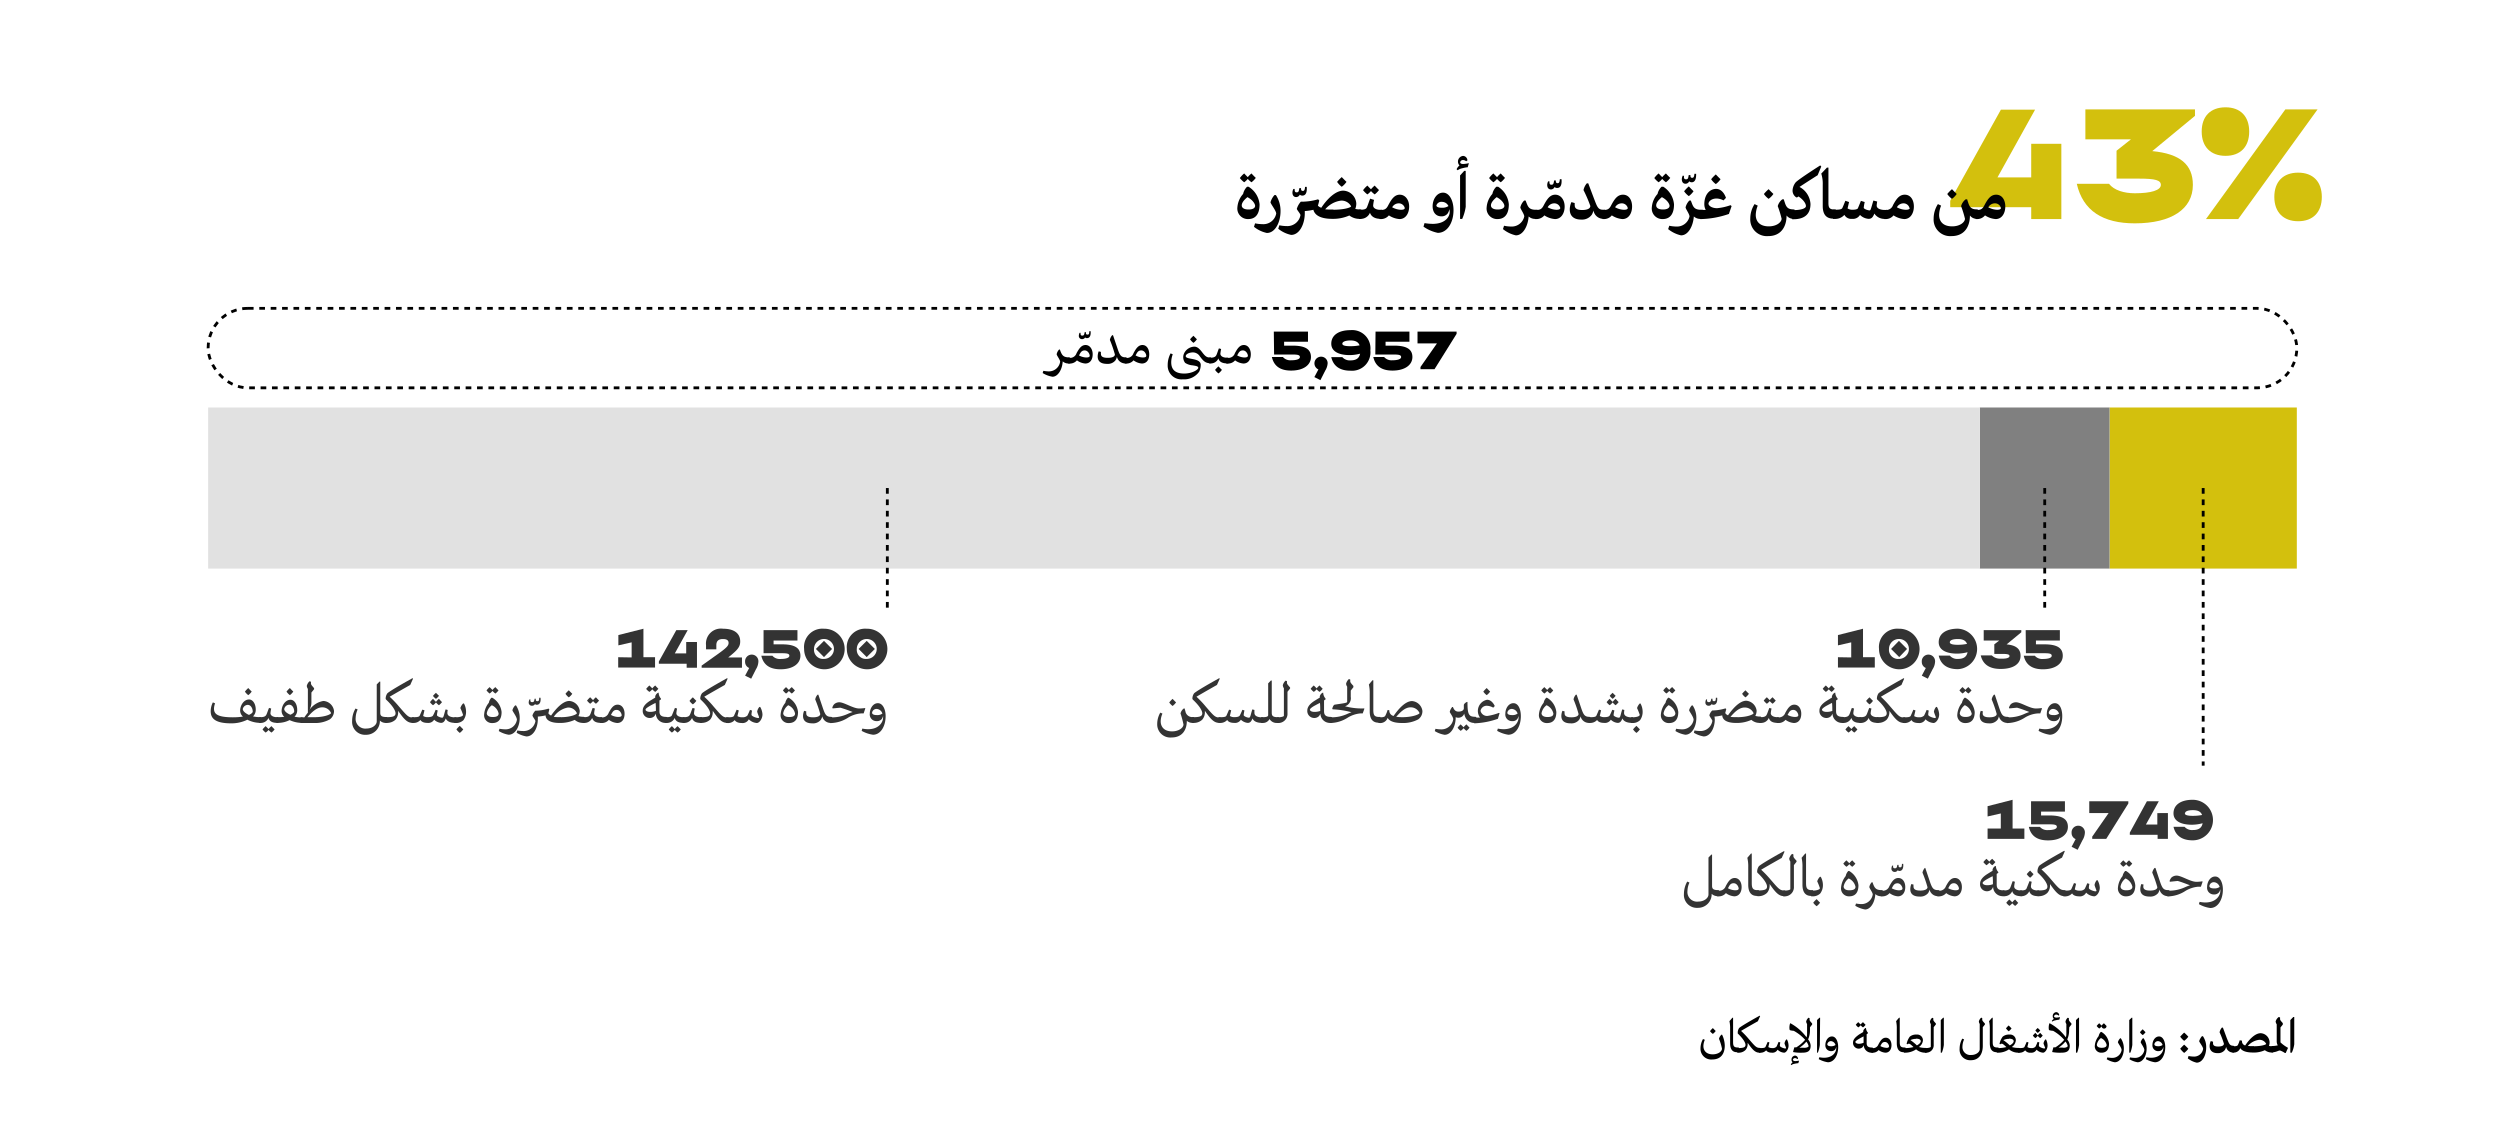 <svg xmlns="http://www.w3.org/2000/svg" viewBox="0 0 438.9 199.21"><defs><style>.cls-1{isolation:isolate;}.cls-2{fill:#d3c00d;}.cls-3{fill:#333;}.cls-4{mix-blend-mode:multiply;}.cls-5{fill:gray;}.cls-6{fill:#e1e1e1;}.cls-7{fill:none;stroke:#000;stroke-miterlimit:10;stroke-width:0.5px;stroke-dasharray:1;}</style></defs><g class="cls-1"><g id="Layer_1" data-name="Layer 1"><path class="cls-2" d="M361.89,25.25V38.46H356.6V36.38H342.38V35.25l8.9-16h6l-6.6,11.89h5.92V25.25Z"/><path class="cls-2" d="M379.36,32.46c0-.83-1-1.1-3.78-1.1h-4v-4.9l2.53-2h-8V19.21h19.24v1.13l-7.5,6.19c4.86.46,7.13,2.34,7.13,5.93,0,4.26-3.78,6.75-10.19,6.75-5.59,0-9.1-2.19-10.19-6.94h5.66c.87,1.13,2.64,1.66,4.53,1.66C377.66,33.93,379.36,33.4,379.36,32.46Z"/><path class="cls-2" d="M390.72,18.84c2.6,0,4.15,1.58,4.15,4.26s-1.55,4.26-4.15,4.26-4.19-1.58-4.19-4.26S388.07,18.84,390.72,18.84Zm16.15.37L392.94,38.46h-5.66l13.93-19.25Zm-3.4,11.1c2.6,0,4.15,1.58,4.15,4.26s-1.55,4.27-4.15,4.27-4.19-1.59-4.19-4.27S400.83,30.31,403.47,30.31Z"/><path class="cls-3" d="M110.89,115.42v-2.65l-2.33.53v-1.81l4.4-1.11v5H115v1.81h-6.47v-1.81Z"/><path class="cls-3" d="M122.36,112.71v4.52h-1.81v-.71h-4.88v-.39l3.06-5.5h2l-2.26,4.08h2v-2Z"/><path class="cls-3" d="M123.18,117.23v-.38l2.94-2.09c1.54-1.1,1.79-1.45,1.79-1.89s-.29-.68-1-.68-1.15.3-1.15,1.07V114h-1.81v-.74a2.63,2.63,0,0,1,3-2.88c1.94,0,3,.82,3,2.23,0,1-.5,1.53-2.1,2.81h2.41v1.81Zm2.44-1.81h2.14l-.05,0-2.09,1.66Z"/><path class="cls-3" d="M131.53,117.27a1.14,1.14,0,0,1-.72-1.07,1.17,1.17,0,1,1,2.33,0,2.73,2.73,0,0,1-.42,1.29l-.84,1.66-1.07-.53Z"/><path class="cls-3" d="M134.05,110.63H140v1.82h-4.19v.67h1.47c2.22,0,3.24.62,3.24,2s-1.29,2.38-3.5,2.38c-1.85,0-3-.75-3.36-2.38h1.94a1.7,1.7,0,0,0,1.42.57c1,0,1.56-.21,1.56-.57s-.4-.44-1.3-.44h-3.23Z"/><path class="cls-3" d="M144.66,110.38a3.56,3.56,0,1,1-3.49,3.55A3.22,3.22,0,0,1,144.66,110.38Zm0,5.3a1.75,1.75,0,1,0-1.75-1.75A1.6,1.6,0,0,0,144.66,115.68Zm1.42-1.75-1.42-1.42-1.42,1.42,1.42,1.43Z"/><path class="cls-3" d="M152.16,110.38a3.56,3.56,0,1,1-3.49,3.55A3.23,3.23,0,0,1,152.16,110.38Zm0,5.3a1.75,1.75,0,1,0-1.74-1.75A1.6,1.6,0,0,0,152.16,115.68Zm1.43-1.75-1.43-1.42-1.42,1.42,1.42,1.43Z"/><path class="cls-3" d="M325,115.42v-2.65l-2.33.53v-1.81l4.4-1.11v5h2.07v1.81h-6.47v-1.81Z"/><path class="cls-3" d="M333.38,110.38a3.56,3.56,0,1,1-3.5,3.55A3.22,3.22,0,0,1,333.38,110.38Zm0,5.3a1.75,1.75,0,1,0-1.75-1.75A1.6,1.6,0,0,0,333.38,115.68Zm1.42-1.75-1.42-1.42L332,113.93l1.43,1.43Z"/><path class="cls-3" d="M338.1,117.27a1.13,1.13,0,0,1-.71-1.07,1.17,1.17,0,1,1,2.33,0,2.66,2.66,0,0,1-.43,1.29l-.84,1.66-1.06-.53Z"/><path class="cls-3" d="M343.73,115.68c1,0,1.54-.37,1.69-1.18a2.43,2.43,0,0,0,.06-.57,2.22,2.22,0,0,0-.15-.89,6.5,6.5,0,0,0,1.24-.36v1.42a6,6,0,0,1-1.15.4,7.22,7.22,0,0,1-1.82.25c-2,0-3.24-.69-3.24-2,0-1.5,1.3-2.38,3.37-2.38a3.56,3.56,0,0,1,0,7.11c-1.79,0-3-.75-3.37-2.38h1.95A1.69,1.69,0,0,0,343.73,115.68Zm-1.42-2.92c0,.29.45.44,1.42.44a7.75,7.75,0,0,0,1.6-.16c-.22-.58-.72-.85-1.6-.85S342.31,112.39,342.31,112.76Z"/><path class="cls-3" d="M352.79,115.18c0-.29-.34-.38-1.3-.38h-1.37v-1.68l.87-.67h-2.73v-1.82h6.6V111l-2.58,2.13c1.67.15,2.45.8,2.45,2,0,1.46-1.3,2.31-3.5,2.31-1.91,0-3.11-.75-3.49-2.38h1.94a2,2,0,0,0,1.55.57C352.2,115.68,352.79,115.5,352.79,115.18Z"/><path class="cls-3" d="M355.63,110.63h6v1.82h-4.2v.67h1.48c2.21,0,3.23.62,3.23,2s-1.29,2.38-3.49,2.38c-1.85,0-3-.75-3.36-2.38h1.94a1.69,1.69,0,0,0,1.42.57c1,0,1.55-.21,1.55-.57s-.4-.44-1.29-.44h-3.24Z"/><path class="cls-3" d="M351.26,145.46v-2.65l-2.32.53v-1.81l4.39-1.12v5.05h2.07v1.81h-6.46v-1.81Z"/><path class="cls-3" d="M356.57,140.67h5.95v1.81h-4.19v.68h1.47c2.22,0,3.24.62,3.24,2s-1.29,2.38-3.49,2.38c-1.86,0-3-.75-3.37-2.38h1.94a1.71,1.71,0,0,0,1.43.57c1,0,1.55-.21,1.55-.57s-.4-.44-1.3-.44h-3.23Z"/><path class="cls-3" d="M364.4,147.31a1.13,1.13,0,0,1-.71-1.07,1.17,1.17,0,1,1,2.33,0,2.77,2.77,0,0,1-.43,1.29l-.84,1.66-1.06-.53Z"/><path class="cls-3" d="M367.31,146.88l2.88-4.14h-3.4v-2.07h6.86v.39l-3.88,6.21h-2.46Z"/><path class="cls-3" d="M380.6,142.74v4.53h-1.81v-.71h-4.88v-.39l3-5.5H379l-2.26,4.08h2v-2Z"/><path class="cls-3" d="M385,145.72c1,0,1.54-.38,1.69-1.18a2.52,2.52,0,0,0,0-.57,2.16,2.16,0,0,0-.14-.89,6.72,6.72,0,0,0,1.24-.36v1.42a6,6,0,0,1-1.15.4,7.22,7.22,0,0,1-1.82.25c-2,0-3.24-.69-3.24-2,0-1.5,1.3-2.38,3.37-2.38a3.56,3.56,0,0,1,0,7.12c-1.79,0-3-.75-3.37-2.38h1.94A1.73,1.73,0,0,0,385,145.72Zm-1.43-2.93c0,.3.46.44,1.43.44a8.51,8.51,0,0,0,1.6-.15c-.22-.58-.72-.85-1.6-.85S383.61,142.43,383.61,142.79Z"/><g class="cls-4"><path d="M221.13,35.88c0,1.46-.53,2.58-2,2.58a1.85,1.85,0,0,1-1.89-2.1,3.92,3.92,0,0,1,1-2.31,2.53,2.53,0,0,1,.7-1.27h.25A4.06,4.06,0,0,1,221.13,35.88Zm-3.46-4.62a4.2,4.2,0,0,1,.76-.81s.27.3.63.65a4.4,4.4,0,0,1,.65-.65s.31.36.76.78a3.86,3.86,0,0,1-.76.77,4,4,0,0,1-.65-.59,3.38,3.38,0,0,1-.63.59A4.09,4.09,0,0,1,217.67,31.26Zm2.68,4.88c0-.28-.34-1-1.35-1.53-.63.52-1,1-1,1.46,0,.22.14.71,1.2.71C220,36.78,220.35,36.49,220.35,36.14Z"/><path d="M224.05,37.5c0-.52-1-1.72-1-2a3.3,3.3,0,0,1,.69-1.25H224a5.06,5.06,0,0,1,.81,2.84c0,1.88-.91,3.81-2.4,3.81a5.4,5.4,0,0,1-2.26-1.08l.19-.61a6.37,6.37,0,0,0,1.25.14A2.29,2.29,0,0,0,224.05,37.5Z"/><path d="M228.64,34.34a.64.64,0,0,1-.45-.17.7.7,0,0,1-.63.43c-.48,0-.66-.39-.66-.78a1.45,1.45,0,0,1,.17-.65l.22,0c0,.35,0,.6.34.6s.39-.15.48-.74l.3,0c0,.26,0,.49.34.49.21,0,.34-.19.36-.71l.3,0C229.49,33.8,229.23,34.34,228.64,34.34Z"/><path d="M239,36.82v1.6l-.2,0a2.89,2.89,0,0,1-1.91-.59,7,7,0,0,1-3,.59c-2.57,0-3.17-1-3.31-1.59a9,9,0,0,1-1.51.22c0,.12,0,.25,0,.37,0,1.89-.91,3.82-2.4,3.82a5.4,5.4,0,0,1-2.26-1.08l.19-.61a6.28,6.28,0,0,0,1.25.14,2.34,2.34,0,0,0,2.46-1.91c0-.25-.64-.94-.64-1.12a3.26,3.26,0,0,1,.7-1.25h.23a10.61,10.61,0,0,0,2.8-.42l.21.2a9.25,9.25,0,0,1-.24.91,1.34,1.34,0,0,0,.6.37c.95-1.45,2.45-3,3.86-3a2.39,2.39,0,0,1,2.28,2.26,2.5,2.5,0,0,1-.18.95,4.74,4.74,0,0,0,.91.09Zm-4.92,0c2,0,3.12-.42,3.12-.6a1.9,1.9,0,0,0-1.77-1,4.36,4.36,0,0,0-2.78,1.53A11.48,11.48,0,0,0,234.08,36.78Zm.65-4.87a6.27,6.27,0,0,1,.83-.86s.38.41.83.84a3.59,3.59,0,0,1-.83.86A3.39,3.39,0,0,1,234.73,31.91Z"/><path d="M242.61,36.82v1.6l-.21,0c-1.12,0-1.68-.46-1.89-1.07a1.73,1.73,0,0,1-1.71,1.07l-.21,0v-1.6l.21,0c.71,0,1-.12,1.13-.34s.3-.78.61-1.6l.69.21a6.87,6.87,0,0,0-.16,1c0,.37.39.75,1.33.75Zm-3.31-3.43a4.2,4.2,0,0,1,.76-.81s.27.3.63.65a5,5,0,0,1,.65-.65s.32.37.76.78a3.86,3.86,0,0,1-.76.77,4,4,0,0,1-.65-.59,3.38,3.38,0,0,1-.63.59A4.09,4.09,0,0,1,239.3,33.39Z"/><path d="M247.39,36.26c0,1.2-.62,2.2-1.69,2.2a3.89,3.89,0,0,1-1.87-.65,1.77,1.77,0,0,1-1.43.65l-.21,0v-1.6l.21,0c.69,0,1-.16,1.34-.86.54-1,1.06-1.82,2-1.82S247.39,35.05,247.39,36.26Zm-.77.26a1.07,1.07,0,0,0-1.09-.82,1.32,1.32,0,0,0-1.12.69,3.38,3.38,0,0,0,1.55.44C246.35,36.83,246.62,36.74,246.62,36.52Z"/><path d="M255.18,36.88c0,2.23-1.1,4-2.76,4a6.67,6.67,0,0,1-2.51-1.09l.18-.62a9.38,9.38,0,0,0,1.42.13c2.33,0,3-1.35,3-2.06a2.78,2.78,0,0,0-.05-.52,2.19,2.19,0,0,1-.29.73,1.31,1.31,0,0,1-1.13.53c-1,0-1.53-.77-1.53-1.77,0-1.2.73-2.39,1.83-2.39S255.18,35.22,255.18,36.88Zm-.89-.7a1.24,1.24,0,0,0-1.12-.74.92.92,0,0,0-1,.63c0,.16.17.4.93.4A2,2,0,0,0,254.29,36.18Z"/><path d="M257.85,28.73l-.18.64c-.32,0-.75.12-1,.18a2.12,2.12,0,0,0-.77.34l-.18-.18a1.81,1.81,0,0,1,.51-.66,1,1,0,0,1-.27-.68,1,1,0,0,1,.91-1,.81.81,0,0,1,.75.79l-.23.15a.81.81,0,0,0-.54-.21.47.47,0,0,0-.5.4c0,.1.07.29.53.29a4.91,4.91,0,0,0,1-.15ZM257.06,30h.26v6.31a8.22,8.22,0,0,1-.62,2.13h-.37V30.8Z"/><path d="M264.89,35.88c0,1.46-.54,2.58-2,2.58a1.85,1.85,0,0,1-1.89-2.1,3.92,3.92,0,0,1,1-2.31,2.46,2.46,0,0,1,.7-1.27H263A4.06,4.06,0,0,1,264.89,35.88Zm-3.46-4.62a4.36,4.36,0,0,1,.75-.81s.28.3.64.65a4.4,4.4,0,0,1,.65-.65s.31.36.75.78a4,4,0,0,1-.75.77,4,4,0,0,1-.65-.59,3.27,3.27,0,0,1-.64.59A4.23,4.23,0,0,1,261.43,31.26Zm2.68,4.88c0-.28-.34-1-1.36-1.53-.62.52-1,1-1,1.46,0,.22.14.71,1.19.71C263.73,36.78,264.11,36.49,264.11,36.14Z"/><path d="M269.9,36.82v1.6l-.2,0a1.67,1.67,0,0,1-1.33-.42c-.13,1.74-1,3.32-2.25,3.32a5.47,5.47,0,0,1-2.26-1.1l.19-.59a6,6,0,0,0,1.2.14A2.25,2.25,0,0,0,267.6,38c0-.42-.69-1.33-.69-1.6a2.53,2.53,0,0,1,.67-1.19h.26c.11.29.21.58.35.87.25.49.58.75,1.51.75Z"/><path d="M273.38,33a.64.64,0,0,1-.46-.17.7.7,0,0,1-.62.43c-.49,0-.67-.39-.67-.78a1.42,1.42,0,0,1,.17-.65l.22,0c0,.35,0,.6.34.6s.39-.15.48-.75l.3,0c0,.26,0,.48.34.48.21,0,.34-.18.36-.7l.3,0C274.22,32.41,274,33,273.38,33Z"/><path d="M274.69,36.26c0,1.2-.63,2.2-1.69,2.2a3.89,3.89,0,0,1-1.87-.65,1.79,1.79,0,0,1-1.43.65l-.21,0v-1.6l.21,0c.69,0,1-.16,1.34-.86.54-1,1.06-1.82,2-1.82S274.69,35.05,274.69,36.26Zm-.77.26a1.06,1.06,0,0,0-1.09-.82,1.32,1.32,0,0,0-1.12.69,3.38,3.38,0,0,0,1.55.44C273.65,36.83,273.92,36.74,273.92,36.52Z"/><path d="M281.76,36.82v1.6l-.21,0a1.76,1.76,0,0,1-1.8-1.47,2.6,2.6,0,0,1-.29.74,2.12,2.12,0,0,1-1.87.86c-1.47,0-2-.81-2-1.76a3.17,3.17,0,0,1,.29-1.31l.58.17a1.87,1.87,0,0,0,0,.4c0,.56.43.82,1.31.82s1.43-.25,1.43-.71A24.23,24.23,0,0,0,278,33.37a2.63,2.63,0,0,1,.59-1.19h.24l1,2.65c.59,1.52.7,2,1.69,2Z"/><path d="M286.53,36.26c0,1.2-.62,2.2-1.69,2.2a3.89,3.89,0,0,1-1.87-.65,1.76,1.76,0,0,1-1.43.65l-.21,0v-1.6l.21,0c.69,0,1-.16,1.34-.86.54-1,1.06-1.82,2.05-1.82S286.53,35.05,286.53,36.26Zm-.76.26a1.07,1.07,0,0,0-1.1-.82,1.32,1.32,0,0,0-1.12.69,3.42,3.42,0,0,0,1.55.44C285.49,36.83,285.77,36.74,285.77,36.52Z"/><path d="M293.89,35.88c0,1.46-.53,2.58-2,2.58a1.85,1.85,0,0,1-1.89-2.1,3.92,3.92,0,0,1,1-2.31,2.48,2.48,0,0,1,.71-1.27H292A4.06,4.06,0,0,1,293.89,35.88Zm-3.46-4.62a4.2,4.2,0,0,1,.76-.81s.27.3.63.65a5,5,0,0,1,.65-.65s.31.36.76.78a3.86,3.86,0,0,1-.76.77,4,4,0,0,1-.65-.59,3.38,3.38,0,0,1-.63.59A4.09,4.09,0,0,1,290.43,31.26Zm2.68,4.88c0-.28-.34-1-1.35-1.53-.63.52-1,1-1,1.46,0,.22.14.71,1.2.71C292.73,36.78,293.11,36.49,293.11,36.14Z"/><path d="M297,32a.62.62,0,0,1-.45-.17.7.7,0,0,1-.63.43c-.48,0-.66-.39-.66-.78a1.45,1.45,0,0,1,.17-.65l.22.05c-.05.35,0,.6.34.6s.39-.15.48-.74l.3,0c0,.26,0,.48.33.48.21,0,.34-.19.37-.71l.3,0C297.81,31.42,297.56,32,297,32Z"/><path d="M298.91,36.82v1.6l-.21,0a1.67,1.67,0,0,1-1.33-.42c-.13,1.74-1,3.32-2.25,3.32a5.53,5.53,0,0,1-2.26-1.1l.2-.59a5.88,5.88,0,0,0,1.19.14A2.25,2.25,0,0,0,296.61,38c0-.42-.69-1.33-.69-1.6a2.6,2.6,0,0,1,.66-1.19h.26c.12.29.21.58.35.87.25.49.59.75,1.51.75Zm-3.25-3.24a7,7,0,0,1,.83-.86s.38.42.83.85a3.59,3.59,0,0,1-.83.86A3.52,3.52,0,0,1,295.66,33.58Z"/><path d="M304,36.18l-.47,1.38a16,16,0,0,1-4.85.9l-.21,0v-1.6l.21,0h.78a2.2,2.2,0,0,1-.25-1c0-1.82,1.06-2.7,2.07-2.7,1.27,0,1.73,1.58,1.73,1.58l-.43.44a2.87,2.87,0,0,0-1.18-.33c-1.06,0-1.46.62-1.46.91s.49.79,1.52.79a9.4,9.4,0,0,0,2.35-.53Zm-3.6-4.7a6.27,6.27,0,0,1,.83-.86s.37.41.83.84a3.59,3.59,0,0,1-.83.86A3.39,3.39,0,0,1,300.42,31.48Z"/><path d="M315.08,36.82v1.6l-.21,0a1.49,1.49,0,0,1-1.22-.59c0,2-1,3.62-3.22,3.62a2.92,2.92,0,0,1-3.15-3.08,4.71,4.71,0,0,1,.75-2.54l.56.27a4.7,4.7,0,0,0-.35,1.64c0,.95.53,2,2.29,2,1.43,0,2.25-.77,2.25-1.34a17.64,17.64,0,0,0-.68-2.21,2.23,2.23,0,0,1,.81-1.2h.26a5.25,5.25,0,0,0,.17.56c.27.89.62,1.21,1.53,1.21Zm-5.41-2.76a6.5,6.5,0,0,1,.83-.85s.38.41.84.84a3.54,3.54,0,0,1-.84.86A3.52,3.52,0,0,1,309.67,34.06Z"/><path d="M319.11,30.76s-1.92,1.21-3.19,2.06a3.63,3.63,0,0,1,1.93,3c0,1.64-.9,2.67-3,2.67l-.21,0v-1.6l.21,0c1.26,0,2.2-.27,2.2-.71s-.43-1.1-1.3-1.69l-.24.16-.16,0a1.42,1.42,0,0,1-.65-1.15,2.47,2.47,0,0,1,.58-1.52c.75-.7,4.28-2.94,4.28-2.94l.18.19Z"/><path d="M320,36.16V32.43a5.75,5.75,0,0,0-.26-1.95l1-1.06h.26v6.19c0,.82.15,1.17,1.08,1.17l.21,0v1.6l-.21,0C320.77,38.46,320,37.82,320,36.16Z"/><path d="M331.26,36.82v1.6l-.2,0a2.12,2.12,0,0,1-2-.93c-.26.72-.56.93-1,.93a2.33,2.33,0,0,1-1.52-.69,1.42,1.42,0,0,1-1.38.69,1.36,1.36,0,0,1-1.36-.7,2.1,2.1,0,0,1-1.79.7l-.21,0v-1.6l.21,0c.69,0,1.3,0,1.44-.32.25-.56.39-.93.52-1.25l.65.22-.26,1.12a1.53,1.53,0,0,0,.94.23c.42,0,.81-.09.88-.27s.29-.68.52-1.29l.67.21a6.8,6.8,0,0,0-.17,1c0,.21.7.47,1.05.47.17,0,.26-.45.64-1.73l.67.17a5.53,5.53,0,0,0-.09.71c0,.47.54.78,1.58.78Z"/><path d="M336,36.26c0,1.2-.63,2.2-1.69,2.2a3.92,3.92,0,0,1-1.88-.65,1.76,1.76,0,0,1-1.43.65l-.2,0v-1.6l.2,0a1.25,1.25,0,0,0,1.34-.86c.55-1,1.07-1.82,2.06-1.82S336,35.05,336,36.26Zm-.77.26a1.07,1.07,0,0,0-1.09-.82,1.32,1.32,0,0,0-1.12.69,3.38,3.38,0,0,0,1.55.44C335,36.83,335.27,36.74,335.27,36.52Z"/><path d="M347.27,36.82v1.6l-.21,0a1.49,1.49,0,0,1-1.22-.59c0,2-1,3.62-3.23,3.62a2.91,2.91,0,0,1-3.14-3.08,4.71,4.71,0,0,1,.75-2.54l.56.27a4.7,4.7,0,0,0-.35,1.64c0,.95.53,2,2.29,2,1.43,0,2.25-.77,2.25-1.34a17.64,17.64,0,0,0-.68-2.21,2.23,2.23,0,0,1,.81-1.2h.26a5.25,5.25,0,0,0,.17.56c.27.89.62,1.21,1.53,1.21Zm-5.41-2.76a6.5,6.5,0,0,1,.83-.85s.38.41.83.84a3.4,3.4,0,0,1-.83.86A3.52,3.52,0,0,1,341.86,34.06Z"/><path d="M352.05,36.26c0,1.2-.62,2.2-1.69,2.2a3.89,3.89,0,0,1-1.87-.65,1.77,1.77,0,0,1-1.43.65l-.21,0v-1.6l.21,0c.69,0,1-.16,1.34-.86.54-1,1.06-1.82,2.05-1.82S352.05,35.05,352.05,36.26Zm-.77.26a1.06,1.06,0,0,0-1.09-.82,1.32,1.32,0,0,0-1.12.69,3.42,3.42,0,0,0,1.55.44C351,36.83,351.28,36.74,351.28,36.52Z"/></g><rect class="cls-2" x="370.35" y="71.54" width="32.88" height="28.28"/><rect class="cls-5" x="347.58" y="71.54" width="22.77" height="28.28"/><rect class="cls-6" x="36.54" y="71.54" width="311.04" height="28.28"/><rect class="cls-7" x="36.54" y="54.13" width="366.69" height="13.96" rx="6.98"/><path d="M300.61,186a1.88,1.88,0,0,1-2.07-1.93,3.36,3.36,0,0,1,.44-1.66l.32.14a2.83,2.83,0,0,0-.25,1.1c0,.73.44,1.45,1.64,1.45.92,0,1.62-.49,1.62-1a9.08,9.08,0,0,0-.52-1.72,1.35,1.35,0,0,1,.43-.73h.11a4.64,4.64,0,0,1,.47,1.9C302.8,185,302.11,186,300.61,186Zm-.38-5a3.69,3.69,0,0,1,.48-.51s.23.25.5.51a2.24,2.24,0,0,1-.5.51A2.06,2.06,0,0,1,300.23,181.06Z"/><path d="M303.74,183.15v-2.52a5.71,5.71,0,0,0-.12-1.35l.52-.61h.12v4.23c0,.73.12,1,.87,1l.14,0v.81l-.14,0C304.28,184.81,303.74,184.35,303.74,183.15Z"/><path d="M309.06,184v.81l-.14,0c-.7,0-1.16-.37-2.1-1.74a.76.76,0,0,1,0,.15,1.57,1.57,0,0,1-.39,1.13,1.7,1.7,0,0,1-1.31.46l-.14,0V184l.14,0c.95,0,1.32-.13,1.32-.56s-.49-1.17-1.36-2l0-.1a1.41,1.41,0,0,1,.25-.87c.62-.52,3.6-2.16,3.6-2.16l.08.08-.4.9s-2,1.12-2.95,1.7a13.42,13.42,0,0,1,1.33,1.39c1.14,1.32,1.34,1.59,2,1.59Z"/><path d="M314,183.58c0,.61-.43,1.23-.78,1.23a1.8,1.8,0,0,1-1.15-.53,1,1,0,0,1-1,.53c-.6,0-.89-.23-1-.42a1.33,1.33,0,0,1-1.11.42l-.15,0V184l.15,0c.48,0,.9,0,1-.23l.38-.86.3.1s-.1.39-.19.81a1.16,1.16,0,0,0,.68.18.89.89,0,0,0,.75-.25c.1-.18.2-.43.37-.84l.3.1a3.09,3.09,0,0,0-.08.59c0,.22.74.47.93.47s.16-.06.16-.11-.27-.68-.27-.8a1.46,1.46,0,0,1,.31-.67h.12A2.43,2.43,0,0,1,314,183.58Z"/><path d="M317.76,180.87a3.84,3.84,0,0,1-.33,1.61,1.91,1.91,0,0,1,.45,1.09c0,1-.56,1.24-1.49,1.24a7.15,7.15,0,0,1-1.59-.11l0-.08.21-.75.35,0a6.57,6.57,0,0,0,1.55-1.32,7.45,7.45,0,0,0-2-1.58,3,3,0,0,1-.66-.11l-.07-.09a2.33,2.33,0,0,1,.09-1.11l.09,0a8.78,8.78,0,0,1,2.8,2.45,2,2,0,0,0,.09-.7v-1.64a.88.88,0,0,1-.16-.43,1.24,1.24,0,0,1,.41-.67l.19.07V179c0,.17.09.28.45.68v.19l-.38.48Zm-1.93,5.34,0,.07-.12.37a5.3,5.3,0,0,0-.73.12,1.42,1.42,0,0,0-.51.22l-.08-.1a1.21,1.21,0,0,1,.32-.39.56.56,0,0,1-.19-.47.68.68,0,0,1,.62-.71.56.56,0,0,1,.52.54l-.14.08a.48.48,0,0,0-.39-.18.35.35,0,0,0-.37.32s.06.21.44.21A5.77,5.77,0,0,0,315.83,186.21Zm1.69-2.56a2,2,0,0,0-.4-.78,5,5,0,0,1-1.23,1.07h.72C316.93,184,317.52,183.87,317.52,183.65Z"/><path d="M319.49,183.45a5.59,5.59,0,0,1-.35,1.36H319v-5.73l.42-.41h.12Z"/><path d="M322.71,183.83c0,1.46-.72,2.66-1.81,2.66a4.69,4.69,0,0,1-1.6-.55l.1-.33a4.47,4.47,0,0,0,.8.09c1.65,0,2.17-1.08,2.17-1.64a1.35,1.35,0,0,0,0-.28,1.56,1.56,0,0,1-.16.43.89.89,0,0,1-.75.33,1,1,0,0,1-1-1.07c0-.75.46-1.51,1.16-1.51S322.71,182.84,322.71,183.83Zm-.47-.37a.92.92,0,0,0-.78-.68.65.65,0,0,0-.66.54c0,.16.12.36.67.36A1.25,1.25,0,0,0,322.24,183.46Z"/><path d="M328.85,184v.81l-.16,0a1.36,1.36,0,0,1-1.49-1.33,1.39,1.39,0,0,1-.22.37,1,1,0,0,1-1.66-.81c0-.59.47-1,1.07-1.43l.72-.43V181a.83.83,0,0,1,.4-.52l.09,0v.09a1.37,1.37,0,0,0,.34.74v.11c-.06,0-.14.09-.23.15,0,.73,0,1.35,0,1.55,0,.54.24.79,1,.79Zm-1.68-.9c0-.35,0-.77,0-1.15-.26.13-.53.27-.75.4s-.69.4-.69.57.26.33.65.33A2.41,2.41,0,0,0,327.17,183.07Zm-1.38-3.18a3.6,3.6,0,0,1,.45-.47s.18.19.42.41a2,2,0,0,1,.41-.41s.19.21.45.47a2.08,2.08,0,0,1-.45.45,2,2,0,0,1-.41-.37,2,2,0,0,1-.42.37A2.36,2.36,0,0,1,325.79,179.89Z"/><path d="M332.07,183.48c0,.77-.4,1.33-1.06,1.33a2.24,2.24,0,0,1-1.2-.46,1.33,1.33,0,0,1-1.12.46l-.14,0V184l.14,0a1,1,0,0,0,1.09-.65c.32-.59.66-1.17,1.29-1.17S332.07,182.78,332.07,183.48Zm-.43.21c0-.22-.24-.76-.72-.76s-.6.33-.8.72a2.32,2.32,0,0,0,1,.3C331.44,184,331.64,183.88,331.64,183.69Z"/><path d="M333,183.15v-2.52a5.71,5.71,0,0,0-.12-1.35s.29-.36.52-.61h.12v4.23c0,.73.11,1,.87,1l.14,0v.81l-.14,0C333.55,184.81,333,184.35,333,183.15Z"/><path d="M338.24,184v.81l-.14,0a2.46,2.46,0,0,1-1.71-.59,3.44,3.44,0,0,1-2,.59l-.15,0V184l.15,0a5.63,5.63,0,0,0,1.55-.18c-.48-.43-.63-.59-.84-.59a.43.43,0,0,0-.26.12l-.11-.09a3.1,3.1,0,0,1,.55-1.26,1.71,1.71,0,0,1,1.21-.37,1,1,0,0,1,1.1,1,1.53,1.53,0,0,1-.71,1.18,3.67,3.67,0,0,0,1.21.16Zm-1.85-1.62a2.34,2.34,0,0,0-1,.22,8.47,8.47,0,0,1,1.14.93c.46-.25.68-.51.68-.74S337,182.35,336.39,182.35Z"/><path d="M339.86,179.85l-.38.48v3.08a1.31,1.31,0,0,1-1.38,1.4l-.15,0V184l.15,0c.5,0,.87-.13.87-.22v-4a.86.86,0,0,1-.15-.43,1.22,1.22,0,0,1,.4-.67l.19.07V179c0,.17.09.28.45.68Z"/><path d="M341.26,183.45a5.59,5.59,0,0,1-.35,1.36h-.19v-5.73l.42-.41h.12Z"/><path d="M348.48,179.85l-.38.48v3.27c0,1.55-.77,2.53-2.07,2.53a1.85,1.85,0,0,1-2-2,3.58,3.58,0,0,1,.47-1.79l.32.14a3.07,3.07,0,0,0-.29,1.21,1.39,1.39,0,0,0,1.57,1.52c.81,0,1.46-.5,1.46-1v-4.45a.86.86,0,0,1-.15-.43,1.24,1.24,0,0,1,.41-.67l.18.07V179c0,.17.09.28.46.68Z"/><path d="M349.33,183.15v-2.52a5.29,5.29,0,0,0-.13-1.35s.3-.36.53-.61h.11v4.23c0,.73.12,1,.88,1l.14,0v.81l-.14,0C349.87,184.81,349.33,184.35,349.33,183.15Z"/><path d="M354.56,184v.81l-.14,0a2.48,2.48,0,0,1-1.72-.59,3.39,3.39,0,0,1-2,.59l-.15,0V184l.15,0a5.49,5.49,0,0,0,1.54-.18c-.47-.43-.63-.59-.83-.59a.43.43,0,0,0-.26.12l-.11-.09a3.1,3.1,0,0,1,.55-1.26,1.71,1.71,0,0,1,1.21-.37,1,1,0,0,1,1.1,1,1.56,1.56,0,0,1-.71,1.18,3.67,3.67,0,0,0,1.21.16Zm-1.86-1.62a2.29,2.29,0,0,0-1,.22,8.47,8.47,0,0,1,1.14.93c.46-.25.68-.51.68-.74S353.31,182.35,352.7,182.35Zm-.54-1.83a3.89,3.89,0,0,1,.49-.52s.23.25.5.51a2.24,2.24,0,0,1-.5.51A2.31,2.31,0,0,1,352.16,180.52Z"/><path d="M359.47,183.58c0,.61-.44,1.23-.79,1.23a1.77,1.77,0,0,1-1.14-.53,1,1,0,0,1-1,.53,1.06,1.06,0,0,1-1-.42,1.3,1.3,0,0,1-1.11.42l-.14,0V184l.14,0c.48,0,.9,0,1-.23l.38-.86.31.1s-.1.39-.19.81a1.1,1.1,0,0,0,.67.18.89.89,0,0,0,.75-.25,7.16,7.16,0,0,0,.37-.84l.31.1a2.46,2.46,0,0,0-.08.59c0,.22.73.47.92.47s.17-.06.17-.11-.28-.68-.28-.8a1.48,1.48,0,0,1,.32-.67h.12A2.43,2.43,0,0,1,359.47,183.58Zm-2.58-1.77a3.62,3.62,0,0,1,.44-.48,5.71,5.71,0,0,0,.42.45,4.05,4.05,0,0,1,.43-.45s.2.24.44.47a2.18,2.18,0,0,1-.44.45,1.91,1.91,0,0,1-.43-.4,2,2,0,0,1-.42.4A2,2,0,0,1,356.89,181.81Zm.44-.91a3.34,3.34,0,0,1,.42-.43,5,5,0,0,0,.44.42,1.92,1.92,0,0,1-.44.45A2.13,2.13,0,0,1,357.33,180.9Z"/><path d="M363.25,180.87a3.69,3.69,0,0,1-.33,1.61,1.91,1.91,0,0,1,.45,1.09c0,1-.56,1.24-1.49,1.24a7.21,7.21,0,0,1-1.59-.11l0-.08.2-.75.35,0a6.38,6.38,0,0,0,1.55-1.32,7.39,7.39,0,0,0-1.95-1.58,3.09,3.09,0,0,1-.67-.11l-.07-.09a2.33,2.33,0,0,1,.09-1.11l.09,0a8.67,8.67,0,0,1,2.8,2.45,2,2,0,0,0,.09-.7v-1.64a.86.86,0,0,1-.15-.43,1.22,1.22,0,0,1,.4-.67l.19.07V179c0,.17.09.28.45.68v.19l-.38.48Zm-2.68-2a.59.59,0,0,1-.19-.47.67.67,0,0,1,.61-.71.57.57,0,0,1,.53.54l-.14.07a.49.49,0,0,0-.4-.18.36.36,0,0,0-.37.32c0,.06.07.21.45.21a5.77,5.77,0,0,0,.59-.08l0,.07-.12.37a5.27,5.27,0,0,0-.73.13,1.42,1.42,0,0,0-.51.21l-.08-.1A1,1,0,0,1,360.57,178.89Zm2.44,4.76a2,2,0,0,0-.4-.78,5.13,5.13,0,0,1-1.22,1.07h.71C362.42,184,363,183.87,363,183.65Z"/><path d="M365,183.45a6.13,6.13,0,0,1-.34,1.36h-.2v-5.73l.42-.41H365Z"/><path d="M370.26,183.23c0,.89-.34,1.58-1.32,1.58a1.12,1.12,0,0,1-1.17-1.27,3,3,0,0,1,.67-1.64,1.46,1.46,0,0,1,.37-.73h.12A2.68,2.68,0,0,1,370.26,183.23Zm-2.17-3.11a3.39,3.39,0,0,1,.45-.48l.42.42a2.23,2.23,0,0,1,.41-.42s.19.22.45.47a.43.43,0,0,1-.86.08,1.9,1.9,0,0,1-.42.38A2.32,2.32,0,0,1,368.09,180.12Zm1.75,3.32a1.71,1.71,0,0,0-1-1.2,1.89,1.89,0,0,0-.72,1.16c0,.17.1.55.85.55S369.84,183.66,369.84,183.44Z"/><path d="M372.47,184.35c0-.43-.65-1.21-.65-1.39a1.57,1.57,0,0,1,.4-.68h.11a3.2,3.2,0,0,1,.53,1.84c0,1.18-.63,2.37-1.59,2.37a3.84,3.84,0,0,1-1.41-.53l.1-.32a5.24,5.24,0,0,0,.8.08A1.64,1.64,0,0,0,372.47,184.35Z"/><path d="M374.35,183.45a6.13,6.13,0,0,1-.34,1.36h-.2v-5.73l.42-.41h.12Z"/><path d="M376.46,184.35c0-.43-.64-1.21-.64-1.39a1.66,1.66,0,0,1,.39-.68h.12a3.2,3.2,0,0,1,.53,1.84c0,1.18-.63,2.37-1.59,2.37a3.94,3.94,0,0,1-1.42-.53l.1-.32a5.38,5.38,0,0,0,.8.08A1.63,1.63,0,0,0,376.46,184.35Zm-.77-3.13a3.89,3.89,0,0,1,.49-.52,6.59,6.59,0,0,0,.49.51,2.07,2.07,0,0,1-.49.51A1.87,1.87,0,0,1,375.69,181.22Z"/><path d="M380.13,183.83c0,1.46-.72,2.66-1.81,2.66a4.58,4.58,0,0,1-1.59-.55l.09-.33a4.5,4.5,0,0,0,.81.09c1.64,0,2.16-1.08,2.16-1.64a1.35,1.35,0,0,0,0-.28,1.29,1.29,0,0,1-.16.43.89.89,0,0,1-.75.33,1,1,0,0,1-1-1.07c0-.75.46-1.51,1.16-1.51S380.13,182.84,380.13,183.83Zm-.47-.37a.91.91,0,0,0-.78-.68.65.65,0,0,0-.66.54c0,.16.12.36.67.36A1.25,1.25,0,0,0,379.66,183.46Z"/><path d="M382.75,182s.37-.42.7-.72a7.24,7.24,0,0,1,.73.72,3.12,3.12,0,0,1-.73.73A3.66,3.66,0,0,1,382.75,182Zm0,2.12s.37-.42.7-.72a7.24,7.24,0,0,1,.73.72,3.37,3.37,0,0,1-.73.73A4,4,0,0,1,382.75,184.1Z"/><path d="M386.78,184.14c0-.36-.69-1.18-.69-1.36a2.31,2.31,0,0,1,.48-.86h.18a3.4,3.4,0,0,1,.57,2c0,1.31-.63,2.64-1.67,2.64a3.78,3.78,0,0,1-1.56-.75l.13-.42a4.44,4.44,0,0,0,.87.1A1.59,1.59,0,0,0,386.78,184.14Z"/><path d="M392.22,183.68v1.1l-.15,0a1.22,1.22,0,0,1-1.25-1,1.88,1.88,0,0,1-.2.52,1.48,1.48,0,0,1-1.3.59c-1,0-1.4-.56-1.4-1.22a2.22,2.22,0,0,1,.2-.9l.4.11c0,.1,0,.19,0,.28,0,.39.29.57.91.57s1-.17,1-.5a16.66,16.66,0,0,0-.76-2,1.8,1.8,0,0,1,.41-.83h.17l.68,1.84c.41,1,.49,1.35,1.17,1.35Z"/><path d="M399.08,183.68v1.1l-.14,0a2,2,0,0,1-1.32-.41,4.53,4.53,0,0,1-2.09.41c-1.43,0-2-.4-2.23-.77a1.18,1.18,0,0,1-1.24.77l-.14,0v-1.1l.14,0c.34,0,.74,0,.83-.24a4.58,4.58,0,0,0,.31-.81l.41.07a.74.74,0,0,0,.56.84c.65-1,1.71-2.15,2.71-2.15a1.65,1.65,0,0,1,1.57,1.57,1.94,1.94,0,0,1-.11.66,2.58,2.58,0,0,0,.6.06Zm-3.39,0c1.37,0,2.16-.29,2.16-.42a1.3,1.3,0,0,0-1.22-.71,3.08,3.08,0,0,0-2,1.08A7.43,7.43,0,0,0,395.69,183.65Z"/><path d="M401.67,184l-.39.86-.15,0a3.47,3.47,0,0,0-.86-.44,1.35,1.35,0,0,0-.4.11,2.56,2.56,0,0,1-.93.21l-.15,0v-1.1l.15,0a4.9,4.9,0,0,0,.95-.12,1.41,1.41,0,0,1-.19-.76v-2.93a1.16,1.16,0,0,1-.19-.5,1.41,1.41,0,0,1,.56-.79l.22.09v.27c0,.18.1.3.48.72v.25l-.41.51V183a6,6,0,0,0,1.3.94Z"/><path d="M402.78,183.33a5.28,5.28,0,0,1-.43,1.48h-.26v-5.73l.51-.53h.18Z"/><line class="cls-7" x1="358.97" y1="85.68" x2="358.97" y2="106.9"/><line class="cls-7" x1="155.78" y1="85.68" x2="155.78" y2="106.9"/><line class="cls-7" x1="386.79" y1="85.68" x2="386.79" y2="134.42"/><path class="cls-3" d="M209.64,125.91v1l-.18,0a1.55,1.55,0,0,1-1.1-.36c0,1.69-.88,2.92-2.67,2.92a2.3,2.3,0,0,1-2.53-2.36,4,4,0,0,1,.54-2l.38.17a3.48,3.48,0,0,0-.31,1.35c0,.89.54,1.77,2,1.77,1.13,0,2-.6,2-1.22a16.88,16.88,0,0,0-.52-1.93,1.57,1.57,0,0,1,.56-.86H208s0,.21.1.42a1.22,1.22,0,0,0,1.4,1.07Zm-4.37-2.59a5.21,5.21,0,0,1,.59-.63s.28.31.61.62a2.66,2.66,0,0,1-.61.63A2.54,2.54,0,0,1,205.27,123.32Z"/><path class="cls-3" d="M214.27,125.91v1l-.18,0c-.86,0-1.42-.45-2.56-2.12a1,1,0,0,1,0,.17,2,2,0,0,1-.47,1.39,2.14,2.14,0,0,1-1.61.56l-.17,0v-1l.17,0c1.16,0,1.62-.15,1.62-.68s-.61-1.43-1.66-2.41l-.07-.12a1.6,1.6,0,0,1,.31-1c.76-.64,4.4-2.64,4.4-2.64l.09.09-.49,1.1s-2.43,1.37-3.6,2.07a17.37,17.37,0,0,1,1.62,1.71c1.4,1.62,1.64,1.93,2.41,1.93Z"/><path class="cls-3" d="M221.75,125.91v1l-.18,0c-1,0-1.5-.34-1.68-.79-.23.62-.48.79-.85.79a2,2,0,0,1-1.19-.56,1.2,1.2,0,0,1-1.19.56c-.73,0-1.09-.27-1.21-.52a1.58,1.58,0,0,1-1.36.52l-.17,0v-1l.17,0c.59,0,1.1,0,1.22-.27.21-.46.34-.78.47-1.06l.37.12s-.12.49-.23,1a1.39,1.39,0,0,0,.82.2c.47,0,.81-.09.92-.29a9.86,9.86,0,0,0,.45-1l.37.12a4.82,4.82,0,0,0-.14.81c0,.21.64.46.92.46s.29-.54.6-1.46l.37.1a4.12,4.12,0,0,0,0,.52c0,.48.45.78,1.39.78Z"/><path class="cls-3" d="M224.51,125.91v1l-.18,0a1.45,1.45,0,0,1-1.45-.68,1.29,1.29,0,0,1-1.32.68l-.17,0v-1l.17,0c.64,0,1.08-.05,1.08-.37v-5.57l.48-.5h.15v5.65c0,.5.14.79,1.06.79Z"/><path class="cls-3" d="M226.49,120.87l-.46.58v3.76a1.6,1.6,0,0,1-1.7,1.72l-.17,0v-1l.17,0c.62,0,1.07-.15,1.07-.26v-4.84a1.11,1.11,0,0,1-.19-.52,1.51,1.51,0,0,1,.5-.82l.23.09v.28c0,.21.11.34.55.84Z"/><path class="cls-3" d="M233.83,125.91v1l-.19,0a1.67,1.67,0,0,1-1.83-1.63,1.67,1.67,0,0,1-.26.45,1.15,1.15,0,0,1-.85.32,1.22,1.22,0,0,1-1.19-1.31c0-.71.58-1.27,1.31-1.73.34-.21.64-.4.88-.53v-.22a1,1,0,0,1,.49-.64l.12,0v.11a1.65,1.65,0,0,0,.41.92l0,.13-.27.19c0,.89,0,1.63,0,1.89,0,.66.28,1,1.22,1Zm-2.05-1.1c0-.43,0-1-.05-1.41-.31.15-.64.33-.92.48s-.84.5-.84.71.31.39.8.39A2.84,2.84,0,0,0,231.78,124.81Zm-1.68-3.89a3.61,3.61,0,0,1,.55-.58l.5.51a3,3,0,0,1,.51-.51,7.89,7.89,0,0,0,.55.57,2.66,2.66,0,0,1-.55.56,2.75,2.75,0,0,1-.51-.46,2.36,2.36,0,0,1-.5.46A2.71,2.71,0,0,1,230.1,120.92Z"/><path class="cls-3" d="M239.54,124.41l-.3.83h-.35a5.11,5.11,0,0,0-2.36.8,5.85,5.85,0,0,1-2.89.89l-.18,0v-1l.18,0a6.64,6.64,0,0,0,2.88-.59,7.75,7.75,0,0,1,.75-.3,15.14,15.14,0,0,0-3.31-.51l-.07-.11s.15-.65.43-.71c1.39-.22,2.19-.29,2.19-.49v-2.67a1,1,0,0,1-.19-.51,1.57,1.57,0,0,1,.5-.83l.23.09v.29c0,.21.11.34.55.83v.23l-.46.59v1.11a1.47,1.47,0,0,1-1,1.64,11.08,11.08,0,0,0,3.33.38Z"/><path class="cls-3" d="M240.47,124.91v-3.08a6.76,6.76,0,0,0-.15-1.65s.36-.44.63-.75h.15v5.17c0,.89.14,1.27,1.06,1.27l.18,0v1l-.18,0C241.13,126.93,240.47,126.37,240.47,124.91Z"/><path class="cls-3" d="M249.72,124.81a1.76,1.76,0,0,1-.75,1.49,5.61,5.61,0,0,1-2.82.63c-1.65,0-2.3-.45-2.53-.91a1.37,1.37,0,0,1-1.46.91l-.17,0v-1l.17,0c.43,0,.91,0,1.05-.29a5.31,5.31,0,0,0,.4-1l.3.05a.94.94,0,0,0,.75,1c.75-1.08,2-2.61,3.25-2.61A2,2,0,0,1,249.72,124.81Zm-.51.37a1.67,1.67,0,0,0-1.57-1c-1,0-1.83.89-2.52,1.66a8.51,8.51,0,0,0,1.23.07C248.16,125.87,249.21,125.38,249.21,125.18Z"/><path class="cls-3" d="M259.18,125.91v1l-.17,0a1.72,1.72,0,0,1-1.7-.88,2.43,2.43,0,0,1-.25-.76A1.05,1.05,0,0,1,256,126a.87.87,0,0,1-.44-.1v.1c0,1.5-.77,3-1.95,3a4.79,4.79,0,0,1-1.72-.65l.12-.4a5.94,5.94,0,0,0,1,.1,2.09,2.09,0,0,0,2.12-1.78c0-.42-.61-1.13-.61-1.31a2,2,0,0,1,.43-.84h.15a.35.35,0,0,0,0,.06c.23.55.52.77,1,.75s.84-.19.89-.53c0-.19,0-.4,0-.61s.3-.45.54-.56l.1,0c0,2.27.24,2.61,1.41,2.61ZM258,127.74a2.86,2.86,0,0,1-.55.57,3,3,0,0,1-.5-.47,2.49,2.49,0,0,1-.51.47,3,3,0,0,1-.55-.55,4,4,0,0,1,.55-.59s.22.23.51.51a2.9,2.9,0,0,1,.5-.51S257.68,127.44,258,127.74Z"/><path class="cls-3" d="M263.27,125.19l-.3,1a13.72,13.72,0,0,1-4,.79l-.18,0v-1l.18,0,.86,0a2,2,0,0,1,1.24-3.13c.9,0,1.35,1.1,1.35,1.1l-.27.29a2.33,2.33,0,0,0-1.05-.33,1.09,1.09,0,0,0-1.18.88,1.17,1.17,0,0,0,1.22.9,9.67,9.67,0,0,0,2-.53Zm-2.86-3.77a4.84,4.84,0,0,1,.6-.63s.27.31.6.62a2.72,2.72,0,0,1-.6.63A2.47,2.47,0,0,1,260.41,121.42Z"/><path class="cls-3" d="M267,125.73c0,1.78-.88,3.26-2.21,3.26a5.77,5.77,0,0,1-1.95-.68l.12-.4a5.42,5.42,0,0,0,1,.11c2,0,2.64-1.32,2.64-2a2,2,0,0,0,0-.34,1.38,1.38,0,0,1-.2.51,1,1,0,0,1-.91.41,1.16,1.16,0,0,1-1.21-1.31c0-.91.56-1.84,1.42-1.84S267,124.52,267,125.73Zm-.57-.45a1.12,1.12,0,0,0-1-.82.78.78,0,0,0-.8.66c0,.18.14.42.82.42A1.47,1.47,0,0,0,266.42,125.28Z"/><path class="cls-3" d="M273.23,125c0,1.09-.42,1.94-1.62,1.94a1.37,1.37,0,0,1-1.43-1.55,3.62,3.62,0,0,1,.82-2,1.7,1.7,0,0,1,.46-.89h.14A3.31,3.31,0,0,1,273.23,125Zm-2.65-3.79a3.61,3.61,0,0,1,.55-.58l.5.5a2.69,2.69,0,0,1,.51-.5s.23.26.55.57a2.66,2.66,0,0,1-.55.56,3.16,3.16,0,0,1-.51-.46,2.73,2.73,0,0,1-.5.46A2.71,2.71,0,0,1,270.58,121.2Zm2.13,4.06a2.06,2.06,0,0,0-1.2-1.46,2.27,2.27,0,0,0-.88,1.4c0,.21.12.67,1.05.67S272.71,125.52,272.71,125.26Z"/><path class="cls-3" d="M279.21,125.91v1l-.17,0a1.48,1.48,0,0,1-1.55-1.15,2,2,0,0,1-.26.61,1.71,1.71,0,0,1-1.49.62c-1.2,0-1.63-.55-1.63-1.31a2.43,2.43,0,0,1,.19-.89l.38.1a1.53,1.53,0,0,0,0,.36c0,.47.38.68,1.2.68s1.25-.24,1.25-.59a21.09,21.09,0,0,0-.88-2.55,1.68,1.68,0,0,1,.41-.83h.14l.75,2.22c.44,1.32.64,1.67,1.53,1.67Z"/><path class="cls-3" d="M286.69,125.91v1l-.17,0c-1,0-1.51-.34-1.69-.79-.23.62-.48.79-.84.79a1.93,1.93,0,0,1-1.19-.56,1.22,1.22,0,0,1-1.2.56c-.73,0-1.09-.27-1.21-.52a1.57,1.57,0,0,1-1.35.52l-.18,0v-1l.18,0c.58,0,1.1,0,1.22-.27.21-.46.34-.78.46-1.06l.37.12s-.12.49-.23,1a1.42,1.42,0,0,0,.83.2c.46,0,.8-.09.91-.29a9.86,9.86,0,0,0,.45-1l.38.12a4.53,4.53,0,0,0-.15.81c0,.21.64.46.93.46s.28-.54.59-1.46l.37.1a4.12,4.12,0,0,0-.05.52c0,.48.45.78,1.4.78Zm-4.63-2.64a4.13,4.13,0,0,1,.54-.59,5.45,5.45,0,0,0,.52.54,3.84,3.84,0,0,1,.51-.54s.25.29.54.58a2.89,2.89,0,0,1-.54.55,2.17,2.17,0,0,1-.51-.5,2.38,2.38,0,0,1-.52.5A2.35,2.35,0,0,1,282.06,123.27Zm.54-1.11a3.51,3.51,0,0,1,.52-.53s.23.25.52.52a2.57,2.57,0,0,1-.52.54A2.61,2.61,0,0,1,282.6,122.16Z"/><path class="cls-3" d="M287.92,126.44a1.85,1.85,0,0,1-1.41.49l-.18,0v-1l.18,0c.75,0,1.36-.16,1.36-.44a10.33,10.33,0,0,0-.47-1.18,2,2,0,0,1,.48-.81H288a3,3,0,0,1,.38,1.37A2.47,2.47,0,0,1,287.92,126.44Zm-1.22,1.61a4.42,4.42,0,0,1,.6-.62s.27.3.6.61a2.72,2.72,0,0,1-.6.63A2.47,2.47,0,0,1,286.7,128.05Z"/><path class="cls-3" d="M294.64,125c0,1.09-.42,1.94-1.62,1.94a1.37,1.37,0,0,1-1.43-1.55,3.68,3.68,0,0,1,.81-2,1.78,1.78,0,0,1,.46-.89H293A3.31,3.31,0,0,1,294.64,125ZM292,121.2a4.21,4.21,0,0,1,.55-.58s.22.23.51.5a2.69,2.69,0,0,1,.51-.5s.23.26.55.57a2.66,2.66,0,0,1-.55.56,2.77,2.77,0,0,1-.51-.46,2.62,2.62,0,0,1-.51.46A2.71,2.71,0,0,1,292,121.2Zm2.14,4.06a2.06,2.06,0,0,0-1.2-1.46,2.27,2.27,0,0,0-.88,1.4c0,.21.12.67,1,.67S294.12,125.52,294.12,125.26Z"/><path class="cls-3" d="M297.33,126.37c0-.53-.79-1.49-.79-1.69a2,2,0,0,1,.48-.84h.14a3.88,3.88,0,0,1,.65,2.24c0,1.45-.77,2.91-1.94,2.91a4.82,4.82,0,0,1-1.73-.65l.12-.4a6.06,6.06,0,0,0,1,.1A2,2,0,0,0,297.33,126.37Z"/><path class="cls-3" d="M300.84,123.73a.44.44,0,0,1-.34-.12.58.58,0,0,1-.53.29.54.54,0,0,1-.57-.59,1.25,1.25,0,0,1,.13-.52l.17,0c-.05.28,0,.48.3.48s.35-.15.43-.6l.21,0c0,.28,0,.43.29.43s.28-.17.31-.61l.23,0C301.54,123.32,301.26,123.73,300.84,123.73Z"/><path class="cls-3" d="M309.23,125.91v1l-.17,0a2.18,2.18,0,0,1-1.59-.53,6.09,6.09,0,0,1-2.67.54c-2,0-2.42-.78-2.44-1.33a7.63,7.63,0,0,1-1.37.21,3.11,3.11,0,0,1,.06.49c0,1.5-.77,3-1.95,3a4.89,4.89,0,0,1-1.73-.65l.12-.4a6.06,6.06,0,0,0,1,.1,2.1,2.1,0,0,0,2.13-1.78c0-.19-.52-.79-.52-1a1.82,1.82,0,0,1,.5-.83h.11a8.22,8.22,0,0,0,2.22-.37l.13.12s-.1.42-.18.7a1,1,0,0,0,.49.4c.74-1.06,2-2.56,3.21-2.56a2,2,0,0,1,1.81,1.73,1.89,1.89,0,0,1-.23.93,2.89,2.89,0,0,0,.92.12Zm-4.23,0c1.81,0,2.86-.5,2.86-.7a1.67,1.67,0,0,0-1.57-1c-1,0-1.82.87-2.49,1.64A6.25,6.25,0,0,0,305,125.89Zm.84-4.1a4.42,4.42,0,0,1,.6-.62s.27.3.6.61a2.72,2.72,0,0,1-.6.63A2.3,2.3,0,0,1,305.84,121.79Z"/><path class="cls-3" d="M312.28,125.91v1l-.18,0c-1,0-1.42-.35-1.56-.88a1.45,1.45,0,0,1-1.48.88l-.18,0v-1l.18,0c.67,0,.91-.14,1.05-.35s.25-.62.52-1.28l.38.11a6.45,6.45,0,0,0-.13.82c0,.35.35.7,1.22.7ZM309.64,123a3.48,3.48,0,0,1,.55-.59l.5.51a3,3,0,0,1,.51-.51s.23.27.55.58a3,3,0,0,1-.55.56,3.11,3.11,0,0,1-.51-.47,2.3,2.3,0,0,1-.5.47A3,3,0,0,1,309.64,123Z"/><path class="cls-3" d="M316.23,125.3c0,1-.49,1.63-1.3,1.63a2.82,2.82,0,0,1-1.46-.56,1.62,1.62,0,0,1-1.37.56l-.17,0v-1l.17,0a1.19,1.19,0,0,0,1.33-.79c.4-.71.81-1.43,1.58-1.43S316.23,124.44,316.23,125.3Zm-.52.27c0-.28-.3-.94-.88-.94s-.74.41-1,.88a2.78,2.78,0,0,0,1.26.36C315.46,125.87,315.71,125.8,315.71,125.57Z"/><path class="cls-3" d="M323.73,125.91v1l-.19,0a1.66,1.66,0,0,1-1.82-1.63,2,2,0,0,1-.27.45,1.15,1.15,0,0,1-.85.32,1.21,1.21,0,0,1-1.18-1.31c0-.71.57-1.27,1.31-1.73.34-.21.63-.4.88-.53v-.22a1,1,0,0,1,.48-.64l.12,0v.11a1.65,1.65,0,0,0,.41.92v.13l-.28.19c0,.89,0,1.63,0,1.89,0,.66.29,1,1.22,1Zm-2.05-1.1c0-.43,0-1-.05-1.41-.31.15-.64.33-.92.48s-.84.5-.84.71.32.39.8.39A2.84,2.84,0,0,0,321.68,124.81ZM320,120.92a3.61,3.61,0,0,1,.55-.58s.22.23.51.51a2.58,2.58,0,0,1,.5-.51,7.89,7.89,0,0,0,.55.57,2.66,2.66,0,0,1-.55.56,2.34,2.34,0,0,1-.5-.46,2.29,2.29,0,0,1-.51.46A2.71,2.71,0,0,1,320,120.92Z"/><path class="cls-3" d="M326.77,125.91v1l-.18,0c-1,0-1.42-.35-1.56-.88a1.46,1.46,0,0,1-1.49.88l-.17,0v-1l.17,0c.67,0,.91-.14,1.06-.35s.25-.62.51-1.28l.39.11a6.45,6.45,0,0,0-.13.82c0,.35.35.7,1.22.7Zm-.68,2.14a2.66,2.66,0,0,1-.55.56,2.62,2.62,0,0,1-.5-.46,2.29,2.29,0,0,1-.51.46,2.71,2.71,0,0,1-.55-.55,4.21,4.21,0,0,1,.55-.58l.51.51a2.9,2.9,0,0,1,.5-.51S325.77,127.74,326.09,128.05Z"/><path class="cls-3" d="M329.81,125.91v1l-.17,0c-1,0-1.42-.35-1.57-.88a1.45,1.45,0,0,1-1.48.88l-.18,0v-1l.18,0c.67,0,.91-.14,1.05-.35s.26-.62.52-1.28l.39.11a6.15,6.15,0,0,0-.14.82c0,.35.36.7,1.23.7Zm-2.19-2.86a4.23,4.23,0,0,1,.6-.63s.27.31.6.62a2.57,2.57,0,0,1-.6.62A2.35,2.35,0,0,1,327.62,123.05Z"/><path class="cls-3" d="M334.44,125.91v1l-.17,0c-.86,0-1.42-.45-2.57-2.12a.5.5,0,0,1,0,.17,2,2,0,0,1-.48,1.39,2.13,2.13,0,0,1-1.6.56l-.18,0v-1l.18,0c1.15,0,1.61-.15,1.61-.68s-.6-1.43-1.66-2.41l-.06-.12a1.66,1.66,0,0,1,.3-1c.76-.64,4.4-2.64,4.4-2.64l.09.09-.48,1.1s-2.43,1.37-3.61,2.07a17.48,17.48,0,0,1,1.63,1.71c1.4,1.62,1.64,1.93,2.41,1.93Z"/><path class="cls-3" d="M340.44,125.42c0,.75-.53,1.51-1,1.51a2.25,2.25,0,0,1-1.4-.65,1.21,1.21,0,0,1-1.25.65c-.73,0-1.09-.27-1.21-.52a1.56,1.56,0,0,1-1.35.52l-.18,0v-1l.18,0c.58,0,1.1,0,1.22-.27.21-.46.34-.78.46-1.06l.37.12s-.12.49-.23,1a1.42,1.42,0,0,0,.83.2,1.13,1.13,0,0,0,.91-.29,9.86,9.86,0,0,0,.45-1l.38.12a3.27,3.27,0,0,0-.1.73c0,.28.9.57,1.13.57s.2-.06.2-.13-.33-.84-.33-1a1.68,1.68,0,0,1,.38-.81h.15A2.9,2.9,0,0,1,340.44,125.42Z"/><path class="cls-3" d="M346.68,125c0,1.09-.42,1.94-1.62,1.94a1.37,1.37,0,0,1-1.43-1.55,3.68,3.68,0,0,1,.81-2,1.78,1.78,0,0,1,.46-.89h.15A3.31,3.31,0,0,1,346.68,125ZM344,121.2a4.21,4.21,0,0,1,.55-.58s.22.23.51.5a2.69,2.69,0,0,1,.51-.5s.23.26.55.57a2.66,2.66,0,0,1-.55.56,2.77,2.77,0,0,1-.51-.46,2.62,2.62,0,0,1-.51.46A2.71,2.71,0,0,1,344,121.2Zm2.14,4.06a2.06,2.06,0,0,0-1.2-1.46,2.27,2.27,0,0,0-.88,1.4c0,.21.12.67,1,.67S346.16,125.52,346.16,125.26Z"/><path class="cls-3" d="M352.66,125.91v1l-.18,0a1.5,1.5,0,0,1-1.55-1.15,1.78,1.78,0,0,1-.25.61,1.73,1.73,0,0,1-1.5.62c-1.2,0-1.62-.55-1.62-1.31a2.55,2.55,0,0,1,.18-.89l.39.1a1.16,1.16,0,0,0-.05.36c0,.47.39.68,1.2.68s1.26-.24,1.26-.59a21.09,21.09,0,0,0-.88-2.55,1.73,1.73,0,0,1,.4-.83h.15l.74,2.22c.44,1.32.64,1.67,1.53,1.67Z"/><path class="cls-3" d="M358.5,124.35l-.31.9h-.46a5,5,0,0,0-2.35.8,5.88,5.88,0,0,1-2.9.89l-.17,0v-1l.17,0a6.65,6.65,0,0,0,2.89-.59,8.59,8.59,0,0,1,.9-.35c-.7-.27-1.46-.57-2.16-.76l-1.35.13-.07-.11a1.59,1.59,0,0,1,.34-.64,1.39,1.39,0,0,1,.89-.33c.85,0,2.42,1.09,3.47,1.09a6.52,6.52,0,0,0,1-.07Z"/><path class="cls-3" d="M362.05,125.73c0,1.78-.88,3.26-2.21,3.26a5.77,5.77,0,0,1-1.95-.68l.13-.4a5.24,5.24,0,0,0,1,.11c2,0,2.64-1.32,2.64-2a2,2,0,0,0,0-.34,1.38,1.38,0,0,1-.2.51,1,1,0,0,1-.91.41,1.17,1.17,0,0,1-1.21-1.31c0-.91.56-1.84,1.42-1.84S362.05,124.52,362.05,125.73Zm-.57-.45a1.12,1.12,0,0,0-1-.82.78.78,0,0,0-.8.66c0,.18.14.42.83.42A1.46,1.46,0,0,0,361.48,125.28Z"/><path class="cls-3" d="M45.83,125.91v1l-.18,0a5.07,5.07,0,0,1-2.22-.56,6.29,6.29,0,0,1-2.85.64c-3,0-3.59-1-3.59-2.15a3.49,3.49,0,0,1,.38-1.53l.39.17a2.85,2.85,0,0,0-.19.92c0,.86.45,1.53,3.31,1.53a11,11,0,0,0,1.77-.13,1.41,1.41,0,0,1-.49-1c0-1,.66-2,1.57-2,.65,0,1.17.76,1.17,1.78a1.61,1.61,0,0,1-.48,1.19,5.73,5.73,0,0,0,1.23.13Zm-2.12-.4c.27-.13.66-.34.66-.59,0-.51-.31-1.17-.86-1.17a.92.92,0,0,0-.89.73C42.62,124.79,43,125.2,43.71,125.51ZM43,121.42a4.42,4.42,0,0,1,.59-.63s.27.31.6.62a2.72,2.72,0,0,1-.6.63A2.32,2.32,0,0,1,43,121.42Z"/><path class="cls-3" d="M48.88,125.91v1l-.18,0c-1,0-1.42-.35-1.56-.88a1.46,1.46,0,0,1-1.49.88l-.17,0v-1l.17,0c.67,0,.92-.14,1.06-.35s.25-.62.52-1.28l.38.11a6.45,6.45,0,0,0-.13.82c0,.35.35.7,1.22.7Zm-.67,2.14a2.66,2.66,0,0,1-.55.56,2.45,2.45,0,0,1-.51-.46,2.29,2.29,0,0,1-.51.46,2.71,2.71,0,0,1-.55-.55,4.21,4.21,0,0,1,.55-.58l.51.51a3,3,0,0,1,.51-.51S47.89,127.74,48.21,128.05Z"/><path class="cls-3" d="M53.11,125.91v1l-.17,0a5.24,5.24,0,0,1-2.1-.49,4.54,4.54,0,0,1-2.14.49l-.18,0v-1l.18,0a12.1,12.1,0,0,0,1.21-.06,1.42,1.42,0,0,1-.47-1c0-1,.66-2,1.57-2,.65,0,1.17.76,1.17,1.78a1.57,1.57,0,0,1-.48,1.19,5.76,5.76,0,0,0,1.24.13Zm-3.21-1.43c0,.31.38.72,1.09,1,.27-.13.66-.34.66-.59,0-.51-.31-1.17-.86-1.17A.92.92,0,0,0,49.9,124.48Zm.4-3.06a4.42,4.42,0,0,1,.59-.63s.27.31.6.62a2.72,2.72,0,0,1-.6.63A2.54,2.54,0,0,1,50.3,121.42Z"/><path class="cls-3" d="M58.64,124.81a1.79,1.79,0,0,1-.75,1.49,5.26,5.26,0,0,1-2.72.63H52.94l-.18,0v-1l.18,0h.5c.17-.25.38-.53.61-.82v-4.17a1.11,1.11,0,0,1-.19-.52,1.55,1.55,0,0,1,.49-.82l.24.09v.28c0,.21.11.34.55.84V121l-.47.58v1.49a2.87,2.87,0,0,1-.35,1.57l0,0a3.78,3.78,0,0,1,2.45-1.58A2,2,0,0,1,58.64,124.81Zm-.52.37a1.66,1.66,0,0,0-1.56-1c-1,0-1.9.94-2.59,1.73h1.4C57.12,125.87,58.12,125.38,58.12,125.18Z"/><path class="cls-3" d="M68,125.91v1l-.18,0a1.44,1.44,0,0,1-1.13-.41A2.41,2.41,0,0,1,64.24,129a2.27,2.27,0,0,1-2.42-2.42,4.3,4.3,0,0,1,.59-2.19l.38.16a3.88,3.88,0,0,0-.35,1.49,1.7,1.7,0,0,0,1.91,1.86c1,0,1.79-.62,1.79-1.25v-6.49l.48-.5h.14v5.47c0,.47.15.75,1.07.75Z"/><path class="cls-3" d="M72.64,125.91v1l-.18,0c-.86,0-1.42-.45-2.56-2.12a1,1,0,0,1,0,.17,2,2,0,0,1-.47,1.39,2.17,2.17,0,0,1-1.61.56l-.18,0v-1l.18,0c1.15,0,1.62-.15,1.62-.68s-.61-1.43-1.66-2.41l-.07-.12a1.6,1.6,0,0,1,.31-1c.76-.64,4.4-2.64,4.4-2.64l.09.09-.49,1.1s-2.43,1.37-3.61,2.07a17.48,17.48,0,0,1,1.63,1.71c1.4,1.62,1.64,1.93,2.41,1.93Z"/><path class="cls-3" d="M80.12,125.91v1l-.18,0c-1,0-1.51-.34-1.68-.79-.23.62-.49.79-.85.79a2,2,0,0,1-1.19-.56,1.22,1.22,0,0,1-1.2.56c-.72,0-1.08-.27-1.21-.52a1.54,1.54,0,0,1-1.35.52l-.18,0v-1l.18,0c.58,0,1.1,0,1.22-.27.21-.46.34-.78.46-1.06l.38.12s-.12.49-.23,1a1.36,1.36,0,0,0,.82.2c.46,0,.8-.09.91-.29a7.8,7.8,0,0,0,.46-1l.37.12a4.82,4.82,0,0,0-.14.81c0,.21.64.46.92.46s.29-.54.6-1.46l.37.1a3.75,3.75,0,0,0-.06.52c0,.48.46.78,1.4.78Zm-4.63-2.64a4.46,4.46,0,0,1,.53-.59,5.45,5.45,0,0,0,.52.54,4,4,0,0,1,.52-.54s.24.29.54.58a2.89,2.89,0,0,1-.54.55,2.5,2.5,0,0,1-.52-.5,2.38,2.38,0,0,1-.52.5A2.19,2.19,0,0,1,75.49,123.27Zm.53-1.11a4.18,4.18,0,0,1,.52-.53s.23.25.53.52a2.78,2.78,0,0,1-.53.54A2.61,2.61,0,0,1,76,122.16Z"/><path class="cls-3" d="M81.35,126.44a1.88,1.88,0,0,1-1.42.49l-.18,0v-1l.18,0c.76,0,1.36-.16,1.36-.44a10.33,10.33,0,0,0-.47-1.18,2.08,2.08,0,0,1,.48-.81h.15a3.09,3.09,0,0,1,.37,1.37A2.47,2.47,0,0,1,81.35,126.44Zm-1.22,1.61a4.06,4.06,0,0,1,.59-.62s.28.3.61.61a2.66,2.66,0,0,1-.61.63A2.54,2.54,0,0,1,80.13,128.05Z"/><path class="cls-3" d="M88.06,125c0,1.09-.42,1.94-1.62,1.94A1.37,1.37,0,0,1,85,125.38a3.62,3.62,0,0,1,.82-2,1.7,1.7,0,0,1,.46-.89h.14A3.31,3.31,0,0,1,88.06,125Zm-2.65-3.79a3.61,3.61,0,0,1,.55-.58l.5.5a2.69,2.69,0,0,1,.51-.5s.23.26.55.57a2.66,2.66,0,0,1-.55.56,3.16,3.16,0,0,1-.51-.46,2.73,2.73,0,0,1-.5.46A2.71,2.71,0,0,1,85.41,121.2Zm2.13,4.06a2.06,2.06,0,0,0-1.2-1.46,2.27,2.27,0,0,0-.88,1.4c0,.21.12.67,1.05.67S87.54,125.52,87.54,125.26Z"/><path class="cls-3" d="M90.75,126.37c0-.53-.79-1.49-.79-1.69a1.89,1.89,0,0,1,.49-.84h.14a4,4,0,0,1,.65,2.24c0,1.45-.77,2.91-1.95,2.91a4.89,4.89,0,0,1-1.73-.65l.13-.4a5.92,5.92,0,0,0,1,.1A2,2,0,0,0,90.75,126.37Z"/><path class="cls-3" d="M94.26,123.73a.47.47,0,0,1-.34-.12.58.58,0,0,1-.53.29.55.55,0,0,1-.57-.59,1.42,1.42,0,0,1,.13-.52l.18,0c-.06.28,0,.48.3.48s.35-.15.43-.6l.2,0c0,.28,0,.43.29.43s.29-.17.32-.61l.22,0C95,123.32,94.68,123.73,94.26,123.73Z"/><path class="cls-3" d="M102.66,125.91v1l-.18,0a2.16,2.16,0,0,1-1.58-.53,6.1,6.1,0,0,1-2.68.54c-2,0-2.42-.78-2.44-1.33a7.37,7.37,0,0,1-1.36.21,3,3,0,0,1,0,.49c0,1.5-.77,3-2,3a4.79,4.79,0,0,1-1.72-.65l.12-.4a5.94,5.94,0,0,0,1,.1A2.09,2.09,0,0,0,94,126.6c0-.19-.52-.79-.52-1a1.84,1.84,0,0,1,.51-.83h.11a8.14,8.14,0,0,0,2.21-.37l.13.12s-.1.42-.17.7a1,1,0,0,0,.48.4c.75-1.06,2-2.56,3.21-2.56a2,2,0,0,1,1.82,1.73,2,2,0,0,1-.23.93,2.86,2.86,0,0,0,.91.12Zm-4.24,0c1.82,0,2.86-.5,2.86-.7a1.66,1.66,0,0,0-1.56-1,3.83,3.83,0,0,0-2.5,1.64A6.4,6.4,0,0,0,98.42,125.89Zm.85-4.1a4.06,4.06,0,0,1,.59-.62s.28.3.61.61a2.66,2.66,0,0,1-.61.63A2.36,2.36,0,0,1,99.27,121.79Z"/><path class="cls-3" d="M105.7,125.91v1l-.17,0c-1,0-1.42-.35-1.57-.88a1.45,1.45,0,0,1-1.48.88l-.18,0v-1l.18,0c.67,0,.91-.14,1.06-.35s.25-.62.51-1.28l.39.11a6.45,6.45,0,0,0-.13.82c0,.35.35.7,1.22.7ZM103.06,123a4,4,0,0,1,.55-.59s.22.23.51.51a2.9,2.9,0,0,1,.5-.51s.23.27.55.58a3,3,0,0,1-.55.56,3,3,0,0,1-.5-.47,2.49,2.49,0,0,1-.51.47A3,3,0,0,1,103.06,123Z"/><path class="cls-3" d="M109.65,125.3c0,1-.48,1.63-1.3,1.63a2.82,2.82,0,0,1-1.46-.56,1.6,1.6,0,0,1-1.36.56l-.18,0v-1l.18,0a1.19,1.19,0,0,0,1.33-.79c.39-.71.8-1.43,1.57-1.43S109.65,124.44,109.65,125.3Zm-.51.27c0-.28-.3-.94-.88-.94s-.74.41-1,.88a2.74,2.74,0,0,0,1.25.36C108.88,125.87,109.14,125.8,109.14,125.57Z"/><path class="cls-3" d="M117.15,125.91v1l-.18,0a1.67,1.67,0,0,1-1.83-1.63,2.45,2.45,0,0,1-.26.45,1.15,1.15,0,0,1-.85.32,1.21,1.21,0,0,1-1.19-1.31c0-.71.57-1.27,1.31-1.73.34-.21.64-.4.88-.53v-.22a1,1,0,0,1,.49-.64l.12,0v.11a1.64,1.64,0,0,0,.4.92v.13l-.27.19c0,.89,0,1.63,0,1.89,0,.66.28,1,1.22,1Zm-2-1.1c0-.43,0-1-.06-1.41-.31.15-.64.33-.91.48-.42.25-.85.5-.85.71s.32.39.81.39A2.88,2.88,0,0,0,115.11,124.81Zm-1.69-3.89a4.21,4.21,0,0,1,.55-.58l.51.51a3,3,0,0,1,.51-.51,7.89,7.89,0,0,0,.55.57,2.66,2.66,0,0,1-.55.56,2.45,2.45,0,0,1-.51-.46,2.29,2.29,0,0,1-.51.46A2.71,2.71,0,0,1,113.42,120.92Z"/><path class="cls-3" d="M120.19,125.91v1l-.18,0c-1,0-1.42-.35-1.56-.88a1.45,1.45,0,0,1-1.48.88l-.18,0v-1l.18,0c.67,0,.91-.14,1-.35s.26-.62.52-1.28l.38.11a6.45,6.45,0,0,0-.13.82c0,.35.35.7,1.22.7Zm-.67,2.14a2.66,2.66,0,0,1-.55.56,2.75,2.75,0,0,1-.51-.46,2.36,2.36,0,0,1-.5.46,2.71,2.71,0,0,1-.55-.55,3.61,3.61,0,0,1,.55-.58l.5.51a3,3,0,0,1,.51-.51S119.2,127.74,119.52,128.05Z"/><path class="cls-3" d="M123.24,125.91v1l-.18,0c-1,0-1.42-.35-1.56-.88a1.46,1.46,0,0,1-1.49.88l-.17,0v-1l.17,0c.67,0,.92-.14,1.06-.35s.25-.62.52-1.28l.38.11a6.45,6.45,0,0,0-.13.82c0,.35.35.7,1.22.7Zm-2.19-2.86a3.9,3.9,0,0,1,.59-.63s.28.31.61.62a2.52,2.52,0,0,1-.61.62A2.41,2.41,0,0,1,121.05,123.05Z"/><path class="cls-3" d="M127.87,125.91v1l-.18,0c-.86,0-1.42-.45-2.56-2.12a1,1,0,0,1,0,.17,2,2,0,0,1-.47,1.39,2.17,2.17,0,0,1-1.61.56l-.18,0v-1l.18,0c1.16,0,1.62-.15,1.62-.68s-.61-1.43-1.66-2.41l-.07-.12a1.6,1.6,0,0,1,.31-1c.76-.64,4.4-2.64,4.4-2.64l.09.09-.49,1.1s-2.43,1.37-3.61,2.07a17.48,17.48,0,0,1,1.63,1.71c1.4,1.62,1.64,1.93,2.41,1.93Z"/><path class="cls-3" d="M133.86,125.42c0,.75-.53,1.51-1,1.51a2.2,2.2,0,0,1-1.4-.65,1.22,1.22,0,0,1-1.26.65c-.72,0-1.08-.27-1.21-.52a1.54,1.54,0,0,1-1.35.52l-.17,0v-1l.17,0c.58,0,1.1,0,1.22-.27.21-.46.34-.78.46-1.06l.38.12s-.12.49-.23,1a1.36,1.36,0,0,0,.82.2,1.17,1.17,0,0,0,.92-.29,9.86,9.86,0,0,0,.45-1l.37.12a4,4,0,0,0-.1.73c0,.28.9.57,1.13.57s.2-.06.2-.13-.33-.84-.33-1a1.61,1.61,0,0,1,.39-.81h.14A2.9,2.9,0,0,1,133.86,125.42Z"/><path class="cls-3" d="M140.1,125c0,1.09-.42,1.94-1.62,1.94a1.37,1.37,0,0,1-1.43-1.55,3.62,3.62,0,0,1,.82-2,1.7,1.7,0,0,1,.46-.89h.14A3.28,3.28,0,0,1,140.1,125Zm-2.65-3.79a3.61,3.61,0,0,1,.55-.58l.5.5a2.69,2.69,0,0,1,.51-.5s.23.26.55.57a2.66,2.66,0,0,1-.55.56,3.16,3.16,0,0,1-.51-.46,2.41,2.41,0,0,1-.5.46A2.71,2.71,0,0,1,137.45,121.2Zm2.13,4.06a2,2,0,0,0-1.2-1.46,2.27,2.27,0,0,0-.88,1.4c0,.21.12.67,1.05.67S139.58,125.52,139.58,125.26Z"/><path class="cls-3" d="M146.08,125.91v1l-.17,0a1.48,1.48,0,0,1-1.55-1.15,2,2,0,0,1-.26.61,1.71,1.71,0,0,1-1.49.62c-1.2,0-1.63-.55-1.63-1.31a2.43,2.43,0,0,1,.19-.89l.38.1a1.53,1.53,0,0,0,0,.36c0,.47.38.68,1.2.68s1.25-.24,1.25-.59a21.09,21.09,0,0,0-.88-2.55,1.68,1.68,0,0,1,.41-.83h.14l.75,2.22c.44,1.32.64,1.67,1.53,1.67Z"/><path class="cls-3" d="M151.92,124.35l-.3.9h-.47a5.07,5.07,0,0,0-2.35.8,5.88,5.88,0,0,1-2.89.89l-.18,0v-1l.18,0a6.64,6.64,0,0,0,2.88-.59,9.58,9.58,0,0,1,.9-.35,21.3,21.3,0,0,0-2.16-.76l-1.35.13-.06-.11a1.38,1.38,0,0,1,.34-.64,1.37,1.37,0,0,1,.89-.33c.84,0,2.42,1.09,3.46,1.09a6.66,6.66,0,0,0,1-.07Z"/><path class="cls-3" d="M155.48,125.73c0,1.78-.88,3.26-2.21,3.26a5.69,5.69,0,0,1-2-.68l.12-.4a5.42,5.42,0,0,0,1,.11c2,0,2.64-1.32,2.64-2a2,2,0,0,0,0-.34,1.85,1.85,0,0,1-.2.51,1.06,1.06,0,0,1-.92.41,1.17,1.17,0,0,1-1.21-1.31c0-.91.57-1.84,1.42-1.84S155.48,124.52,155.48,125.73Zm-.57-.45a1.12,1.12,0,0,0-1-.82.79.79,0,0,0-.81.66c0,.18.15.42.83.42A1.51,1.51,0,0,0,154.91,125.28Z"/><path class="cls-3" d="M301.81,156.33v1l-.17,0a1.51,1.51,0,0,1-1.14-.41,2.39,2.39,0,0,1-2.45,2.46,2.27,2.27,0,0,1-2.42-2.42,4.44,4.44,0,0,1,.58-2.19l.39.17a3.8,3.8,0,0,0-.35,1.48,1.69,1.69,0,0,0,1.91,1.86c1,0,1.78-.61,1.78-1.24v-6.49l.49-.51h.14v5.47c0,.47.14.76,1.07.76Z"/><path class="cls-3" d="M305.76,155.73c0,.94-.48,1.63-1.3,1.63a2.75,2.75,0,0,1-1.46-.57,1.6,1.6,0,0,1-1.36.57l-.18,0v-1l.18,0a1.2,1.2,0,0,0,1.33-.79c.39-.72.8-1.43,1.57-1.43S305.76,154.87,305.76,155.73Zm-.52.26c0-.27-.29-.93-.88-.93s-.73.4-1,.88a2.87,2.87,0,0,0,1.25.36C305,156.3,305.24,156.22,305.24,156Z"/><path class="cls-3" d="M306.92,155.33v-3.08a6.45,6.45,0,0,0-.16-1.65l.64-.75h.14V155c0,.89.15,1.28,1.07,1.28l.18,0v1l-.18,0C307.58,157.36,306.92,156.79,306.92,155.33Z"/><path class="cls-3" d="M313.42,156.33v1l-.18,0c-.86,0-1.42-.46-2.56-2.13a1.09,1.09,0,0,1,0,.18,2,2,0,0,1-.47,1.38,2.14,2.14,0,0,1-1.61.57l-.18,0v-1l.18,0c1.16,0,1.62-.15,1.62-.68s-.61-1.43-1.66-2.41l-.07-.12a1.63,1.63,0,0,1,.31-1.06c.76-.64,4.4-2.64,4.4-2.64l.09.1-.49,1.1s-2.43,1.36-3.61,2.07a17.38,17.38,0,0,1,1.63,1.7c1.4,1.62,1.64,1.94,2.41,1.94Z"/><path class="cls-3" d="M315.4,151.29l-.46.59v3.76a1.61,1.61,0,0,1-1.7,1.72l-.18,0v-1l.18,0c.62,0,1.07-.15,1.07-.26v-4.85a1,1,0,0,1-.19-.51,1.57,1.57,0,0,1,.5-.83l.23.09v.29c0,.21.11.34.55.83Z"/><path class="cls-3" d="M316.44,155.33v-3.08a6.86,6.86,0,0,0-.15-1.65s.36-.44.64-.75h.14V155c0,.89.14,1.28,1.07,1.28l.17,0v1l-.17,0C317.1,157.36,316.44,156.79,316.44,155.33Z"/><path class="cls-3" d="M319.56,156.86a1.88,1.88,0,0,1-1.42.5l-.18,0v-1l.18,0c.75,0,1.36-.17,1.36-.44a9.85,9.85,0,0,0-.47-1.19,1.88,1.88,0,0,1,.48-.8h.14a3,3,0,0,1,.38,1.36A2.45,2.45,0,0,1,319.56,156.86Zm-1.23,1.62a4.23,4.23,0,0,1,.6-.63s.27.31.6.62a2.57,2.57,0,0,1-.6.62A2.35,2.35,0,0,1,318.33,158.48Z"/><path class="cls-3" d="M326.27,155.42c0,1.09-.42,1.94-1.62,1.94a1.38,1.38,0,0,1-1.43-1.56,3.71,3.71,0,0,1,.81-2,1.78,1.78,0,0,1,.46-.89h.15A3.31,3.31,0,0,1,326.27,155.42Zm-2.66-3.8a4.21,4.21,0,0,1,.55-.58s.22.23.51.51a3,3,0,0,1,.51-.51s.23.26.55.57a2.66,2.66,0,0,1-.55.56,2.45,2.45,0,0,1-.51-.46,2.29,2.29,0,0,1-.51.46A2.71,2.71,0,0,1,323.61,151.62Zm2.14,4.06a2.08,2.08,0,0,0-1.2-1.46,2.29,2.29,0,0,0-.88,1.41c0,.21.12.67,1,.67S325.75,156,325.75,155.68Z"/><path class="cls-3" d="M330.54,156.33v1l-.17,0a1.41,1.41,0,0,1-1.14-.37c-.07,1.47-.85,2.71-1.79,2.71a4.89,4.89,0,0,1-1.73-.65l.13-.4a4.63,4.63,0,0,0,.86.1,2,2,0,0,0,2.08-1.69c0-.34-.6-1.08-.6-1.32a1.66,1.66,0,0,1,.42-.82h.14a6.37,6.37,0,0,0,.23.61c.25.51.54.77,1.4.77Z"/><path class="cls-3" d="M333.5,152.9a.47.47,0,0,1-.34-.12.59.59,0,0,1-.53.3.56.56,0,0,1-.57-.6,1.47,1.47,0,0,1,.13-.52l.18,0c-.06.29,0,.48.3.48s.35-.15.43-.6l.21,0c0,.28,0,.43.28.43s.29-.17.32-.61l.22,0C334.21,152.49,333.92,152.9,333.5,152.9Z"/><path class="cls-3" d="M334.49,155.73c0,.94-.48,1.63-1.3,1.63a2.75,2.75,0,0,1-1.46-.57,1.6,1.6,0,0,1-1.36.57l-.18,0v-1l.18,0a1.19,1.19,0,0,0,1.33-.79c.4-.72.8-1.43,1.57-1.43S334.49,154.87,334.49,155.73ZM334,156c0-.27-.3-.93-.88-.93s-.74.4-1,.88a2.91,2.91,0,0,0,1.25.36C333.72,156.3,334,156.22,334,156Z"/><path class="cls-3" d="M340.48,156.33v1l-.18,0a1.49,1.49,0,0,1-1.55-1.16,1.92,1.92,0,0,1-.25.62,1.76,1.76,0,0,1-1.5.61c-1.2,0-1.63-.55-1.63-1.31a2.43,2.43,0,0,1,.19-.89l.38.1a1.53,1.53,0,0,0,0,.36c0,.48.39.69,1.2.69s1.25-.25,1.25-.6a22.38,22.38,0,0,0-.88-2.55,1.82,1.82,0,0,1,.41-.83H338l.75,2.23c.44,1.32.64,1.67,1.53,1.67Z"/><path class="cls-3" d="M344.43,155.73c0,.94-.49,1.63-1.3,1.63a2.75,2.75,0,0,1-1.46-.57,1.64,1.64,0,0,1-1.37.57l-.17,0v-1l.17,0a1.19,1.19,0,0,0,1.33-.79c.4-.72.81-1.43,1.58-1.43S344.43,154.87,344.43,155.73Zm-.52.26c0-.27-.3-.93-.88-.93s-.74.4-1,.88a2.91,2.91,0,0,0,1.26.36C343.66,156.3,343.91,156.22,343.91,156Z"/><path class="cls-3" d="M351.93,156.33v1l-.19,0a1.67,1.67,0,0,1-1.83-1.63,1.84,1.84,0,0,1-.26.45,1.19,1.19,0,0,1-.85.32,1.21,1.21,0,0,1-1.18-1.31c0-.72.57-1.28,1.31-1.74.34-.21.63-.4.88-.53v-.22a1.05,1.05,0,0,1,.48-.64l.12.05v.11a1.62,1.62,0,0,0,.41.91v.13c-.07.06-.17.11-.28.19,0,.89,0,1.64,0,1.89,0,.66.29,1,1.22,1Zm-2.05-1.1c0-.43,0-.94-.05-1.41-.31.16-.64.33-.92.49s-.84.49-.84.7.32.4.8.4A2.81,2.81,0,0,0,349.88,155.23Zm-1.68-3.88a3.61,3.61,0,0,1,.55-.58s.22.23.51.5a2.33,2.33,0,0,1,.5-.5s.23.26.55.57a2.66,2.66,0,0,1-.55.56,2.63,2.63,0,0,1-.5-.46,2.62,2.62,0,0,1-.51.46A2.71,2.71,0,0,1,348.2,151.35Z"/><path class="cls-3" d="M355,156.33v1l-.17,0c-1,0-1.42-.36-1.56-.88a1.47,1.47,0,0,1-1.49.88l-.18,0v-1l.18,0c.67,0,.91-.14,1.06-.35s.25-.63.51-1.29l.39.11a6.67,6.67,0,0,0-.13.83c0,.35.35.7,1.22.7Zm-.67,2.15a2.66,2.66,0,0,1-.55.56,2.63,2.63,0,0,1-.5-.46,2.62,2.62,0,0,1-.51.46,2.71,2.71,0,0,1-.55-.55,3.61,3.61,0,0,1,.55-.58s.22.23.51.5a2.33,2.33,0,0,1,.5-.5S354,158.17,354.29,158.48Z"/><path class="cls-3" d="M358,156.33v1l-.17,0c-1,0-1.42-.36-1.57-.88a1.47,1.47,0,0,1-1.48.88l-.18,0v-1l.18,0c.67,0,.91-.14,1-.35s.26-.63.52-1.29l.39.11a5,5,0,0,0-.14.83c0,.35.36.7,1.23.7Zm-2.19-2.86a4.84,4.84,0,0,1,.6-.63s.27.31.6.62a2.72,2.72,0,0,1-.6.63A2.47,2.47,0,0,1,355.82,153.47Z"/><path class="cls-3" d="M362.64,156.33v1l-.17,0c-.86,0-1.42-.46-2.57-2.13a1.09,1.09,0,0,1,0,.18,1.94,1.94,0,0,1-.47,1.38,2.11,2.11,0,0,1-1.61.57l-.17,0v-1l.17,0c1.16,0,1.62-.15,1.62-.68s-.6-1.43-1.66-2.41l-.07-.12A1.69,1.69,0,0,1,358,152c.76-.64,4.4-2.64,4.4-2.64l.09.1-.48,1.1s-2.43,1.36-3.61,2.07a17.38,17.38,0,0,1,1.63,1.7c1.39,1.62,1.64,1.94,2.41,1.94Z"/><path class="cls-3" d="M368.64,155.85c0,.75-.53,1.51-1,1.51a2.22,2.22,0,0,1-1.4-.65,1.21,1.21,0,0,1-1.25.65c-.73,0-1.09-.28-1.21-.52a1.6,1.6,0,0,1-1.35.52l-.18,0v-1l.18,0c.58,0,1.1,0,1.22-.28.21-.46.34-.78.46-1.05l.37.12s-.12.48-.23,1a1.41,1.41,0,0,0,.83.21,1.09,1.09,0,0,0,.91-.3,10.46,10.46,0,0,0,.45-1l.38.12a3.2,3.2,0,0,0-.1.73c0,.27.9.57,1.13.57s.2-.07.2-.13-.33-.84-.33-1a1.75,1.75,0,0,1,.38-.82h.15A3,3,0,0,1,368.64,155.85Z"/><path class="cls-3" d="M374.87,155.42c0,1.09-.41,1.94-1.61,1.94a1.37,1.37,0,0,1-1.43-1.56,3.71,3.71,0,0,1,.81-2,1.78,1.78,0,0,1,.46-.89h.15A3.29,3.29,0,0,1,374.87,155.42Zm-2.65-3.8a4.21,4.21,0,0,1,.55-.58l.51.51a2.9,2.9,0,0,1,.5-.51s.24.26.56.57a2.86,2.86,0,0,1-.56.56,2.62,2.62,0,0,1-.5-.46,2.29,2.29,0,0,1-.51.46A2.71,2.71,0,0,1,372.22,151.62Zm2.14,4.06a2.08,2.08,0,0,0-1.2-1.46,2.29,2.29,0,0,0-.88,1.41c0,.21.12.67,1,.67S374.36,156,374.36,155.68Z"/><path class="cls-3" d="M380.86,156.33v1l-.18,0a1.5,1.5,0,0,1-1.55-1.16,1.92,1.92,0,0,1-.25.62,1.76,1.76,0,0,1-1.5.61c-1.2,0-1.63-.55-1.63-1.31a2.43,2.43,0,0,1,.19-.89l.39.1a1.16,1.16,0,0,0-.05.36c0,.48.39.69,1.2.69s1.26-.25,1.26-.6a22.21,22.21,0,0,0-.89-2.55,1.82,1.82,0,0,1,.41-.83h.15l.74,2.23c.44,1.32.64,1.67,1.53,1.67Z"/><path class="cls-3" d="M386.7,154.77l-.31.9h-.46a5.15,5.15,0,0,0-2.35.8,5.8,5.8,0,0,1-2.9.9l-.17,0v-1l.17,0a6.72,6.72,0,0,0,2.88-.59,9.6,9.6,0,0,1,.91-.36c-.7-.26-1.46-.57-2.16-.76l-1.35.14-.07-.11a1.59,1.59,0,0,1,.34-.64,1.39,1.39,0,0,1,.89-.33c.85,0,2.42,1.09,3.47,1.09a6.31,6.31,0,0,0,1-.08Z"/><path class="cls-3" d="M390.25,156.16c0,1.78-.88,3.25-2.21,3.25a5.56,5.56,0,0,1-2-.68l.12-.4a5.42,5.42,0,0,0,1,.11c2,0,2.64-1.32,2.64-2a2,2,0,0,0,0-.34,1.65,1.65,0,0,1-.2.52,1.07,1.07,0,0,1-.91.41,1.17,1.17,0,0,1-1.21-1.31c0-.92.56-1.84,1.42-1.84S390.25,155,390.25,156.16Zm-.57-.45a1.12,1.12,0,0,0-1-.83.78.78,0,0,0-.8.66c0,.19.14.43.82.43A1.54,1.54,0,0,0,389.68,155.71Z"/><path d="M223.63,58.22h6V60h-4.19v.68h1.47c2.22,0,3.24.62,3.24,2s-1.29,2.38-3.49,2.38c-1.85,0-3-.75-3.37-2.38h1.94a1.71,1.71,0,0,0,1.43.57c1,0,1.55-.21,1.55-.57s-.4-.44-1.3-.44h-3.23Z"/><path d="M231.46,64.86a1.17,1.17,0,0,1,.45-2.24,1.14,1.14,0,0,1,1.17,1.16,2.77,2.77,0,0,1-.43,1.3l-.84,1.66-1.06-.54Z"/><path d="M237.09,63.27c1,0,1.54-.38,1.69-1.18a2.52,2.52,0,0,0,.05-.57,2.16,2.16,0,0,0-.14-.89,6.72,6.72,0,0,0,1.24-.36v1.42a6,6,0,0,1-1.15.4,7.22,7.22,0,0,1-1.82.25c-2,0-3.24-.69-3.24-2,0-1.5,1.3-2.38,3.37-2.38a3.21,3.21,0,0,1,3.49,3.56,3.23,3.23,0,0,1-3.49,3.56c-1.79,0-3-.75-3.37-2.38h1.94A1.73,1.73,0,0,0,237.09,63.27Zm-1.43-2.93c0,.3.46.44,1.43.44a8.51,8.51,0,0,0,1.6-.15c-.22-.58-.72-.86-1.6-.86S235.66,60,235.66,60.34Z"/><path d="M241.49,58.22h5.95V60h-4.19v.68h1.47c2.21,0,3.24.62,3.24,2s-1.3,2.38-3.5,2.38c-1.85,0-3-.75-3.36-2.38H243a1.7,1.7,0,0,0,1.42.57c1,0,1.56-.21,1.56-.57s-.41-.44-1.3-.44h-3.23Z"/><path d="M249.38,64.43l2.89-4.14h-3.41V58.22h6.86v.39l-3.88,6.21h-2.46Z"/><path d="M187.88,62.8v1l-.18,0a1.4,1.4,0,0,1-1.13-.36c-.08,1.46-.86,2.7-1.79,2.7a4.7,4.7,0,0,1-1.73-.65l.12-.39a5.83,5.83,0,0,0,.87.1,2,2,0,0,0,2.08-1.7c0-.34-.61-1.08-.61-1.32a1.67,1.67,0,0,1,.42-.81h.15a3.92,3.92,0,0,0,.23.6c.25.51.54.77,1.39.77Z"/><path d="M190.84,59.36a.44.44,0,0,1-.34-.12.59.59,0,0,1-.53.3.55.55,0,0,1-.57-.59,1.21,1.21,0,0,1,.13-.52l.17,0c0,.29,0,.49.3.49s.35-.16.43-.61l.21,0c0,.28,0,.43.29.43s.28-.16.31-.6l.23,0C191.54,59,191.26,59.36,190.84,59.36Z"/><path d="M191.83,62.19c0,1-.49,1.63-1.3,1.63a2.82,2.82,0,0,1-1.46-.56,1.62,1.62,0,0,1-1.37.56l-.17,0v-1l.17,0A1.19,1.19,0,0,0,189,62c.4-.71.81-1.43,1.58-1.43S191.83,61.33,191.83,62.19Zm-.52.27c0-.28-.3-.94-.88-.94s-.74.41-1,.88a2.78,2.78,0,0,0,1.26.36C191.06,62.76,191.31,62.69,191.31,62.46Z"/><path d="M197.81,62.8v1l-.17,0a1.48,1.48,0,0,1-1.55-1.16,2,2,0,0,1-.26.62,1.71,1.71,0,0,1-1.49.62c-1.2,0-1.63-.55-1.63-1.31a2.48,2.48,0,0,1,.18-.89l.39.1a1.53,1.53,0,0,0,0,.36c0,.47.38.68,1.2.68s1.25-.24,1.25-.59a22,22,0,0,0-.88-2.56,1.66,1.66,0,0,1,.41-.82h.14l.75,2.22c.44,1.32.64,1.67,1.53,1.67Z"/><path d="M201.76,62.19c0,1-.48,1.63-1.3,1.63a2.82,2.82,0,0,1-1.46-.56,1.6,1.6,0,0,1-1.36.56l-.18,0v-1l.18,0A1.2,1.2,0,0,0,199,62c.39-.71.8-1.43,1.57-1.43S201.76,61.33,201.76,62.19Zm-.52.27c0-.28-.29-.94-.88-.94s-.73.41-1,.88a2.74,2.74,0,0,0,1.25.36C201,62.76,201.24,62.69,201.24,62.46Z"/><path d="M211.12,61.93c.54.71.83.83,1.3.83l.18,0v1l-.18,0c-.85,0-1.22-.47-1.78-1.21a1.43,1.43,0,0,0-1.22-.68c-.62,0-1.25.29-1.25.66,0,.67,2.63.23,2.63,1.53a2.8,2.8,0,0,1-.26,1.17,3.19,3.19,0,0,1-2.88,1.36A2.4,2.4,0,0,1,205,64.12a4.34,4.34,0,0,1,.51-2.08l.38.16a4.12,4.12,0,0,0-.27,1.38c0,1,.4,2,2.27,2,1.42,0,2.48-.69,2.48-1s-.47-.34-1-.44a2.7,2.7,0,0,1-1.31-.44,1.62,1.62,0,0,1-.21-1.6,2.06,2.06,0,0,1,1.85-1.24C210.2,60.87,210.58,61.21,211.12,61.93Zm-2.19-2.36a4.42,4.42,0,0,1,.6-.62s.27.3.6.61a2.72,2.72,0,0,1-.6.63A2.3,2.3,0,0,1,208.93,59.57Z"/><path d="M215.64,62.8v1l-.17,0c-1,0-1.42-.35-1.57-.88a1.44,1.44,0,0,1-1.48.88l-.18,0v-1l.18,0c.67,0,.91-.14,1.06-.35s.25-.63.51-1.29l.39.11a7,7,0,0,0-.13.83c0,.35.35.7,1.22.7Zm-1.12,2.13a2.72,2.72,0,0,1-.6.63,2.47,2.47,0,0,1-.6-.62,4.42,4.42,0,0,1,.6-.62S214.19,64.62,214.52,64.93Z"/><path d="M219.59,62.19c0,1-.48,1.63-1.3,1.63a2.82,2.82,0,0,1-1.46-.56,1.6,1.6,0,0,1-1.36.56l-.18,0v-1l.18,0A1.19,1.19,0,0,0,216.8,62c.39-.71.8-1.43,1.57-1.43S219.59,61.33,219.59,62.19Zm-.51.27c0-.28-.3-.94-.88-.94s-.74.41-1,.88a2.78,2.78,0,0,0,1.25.36C218.82,62.76,219.08,62.69,219.08,62.46Z"/></g></g></svg>